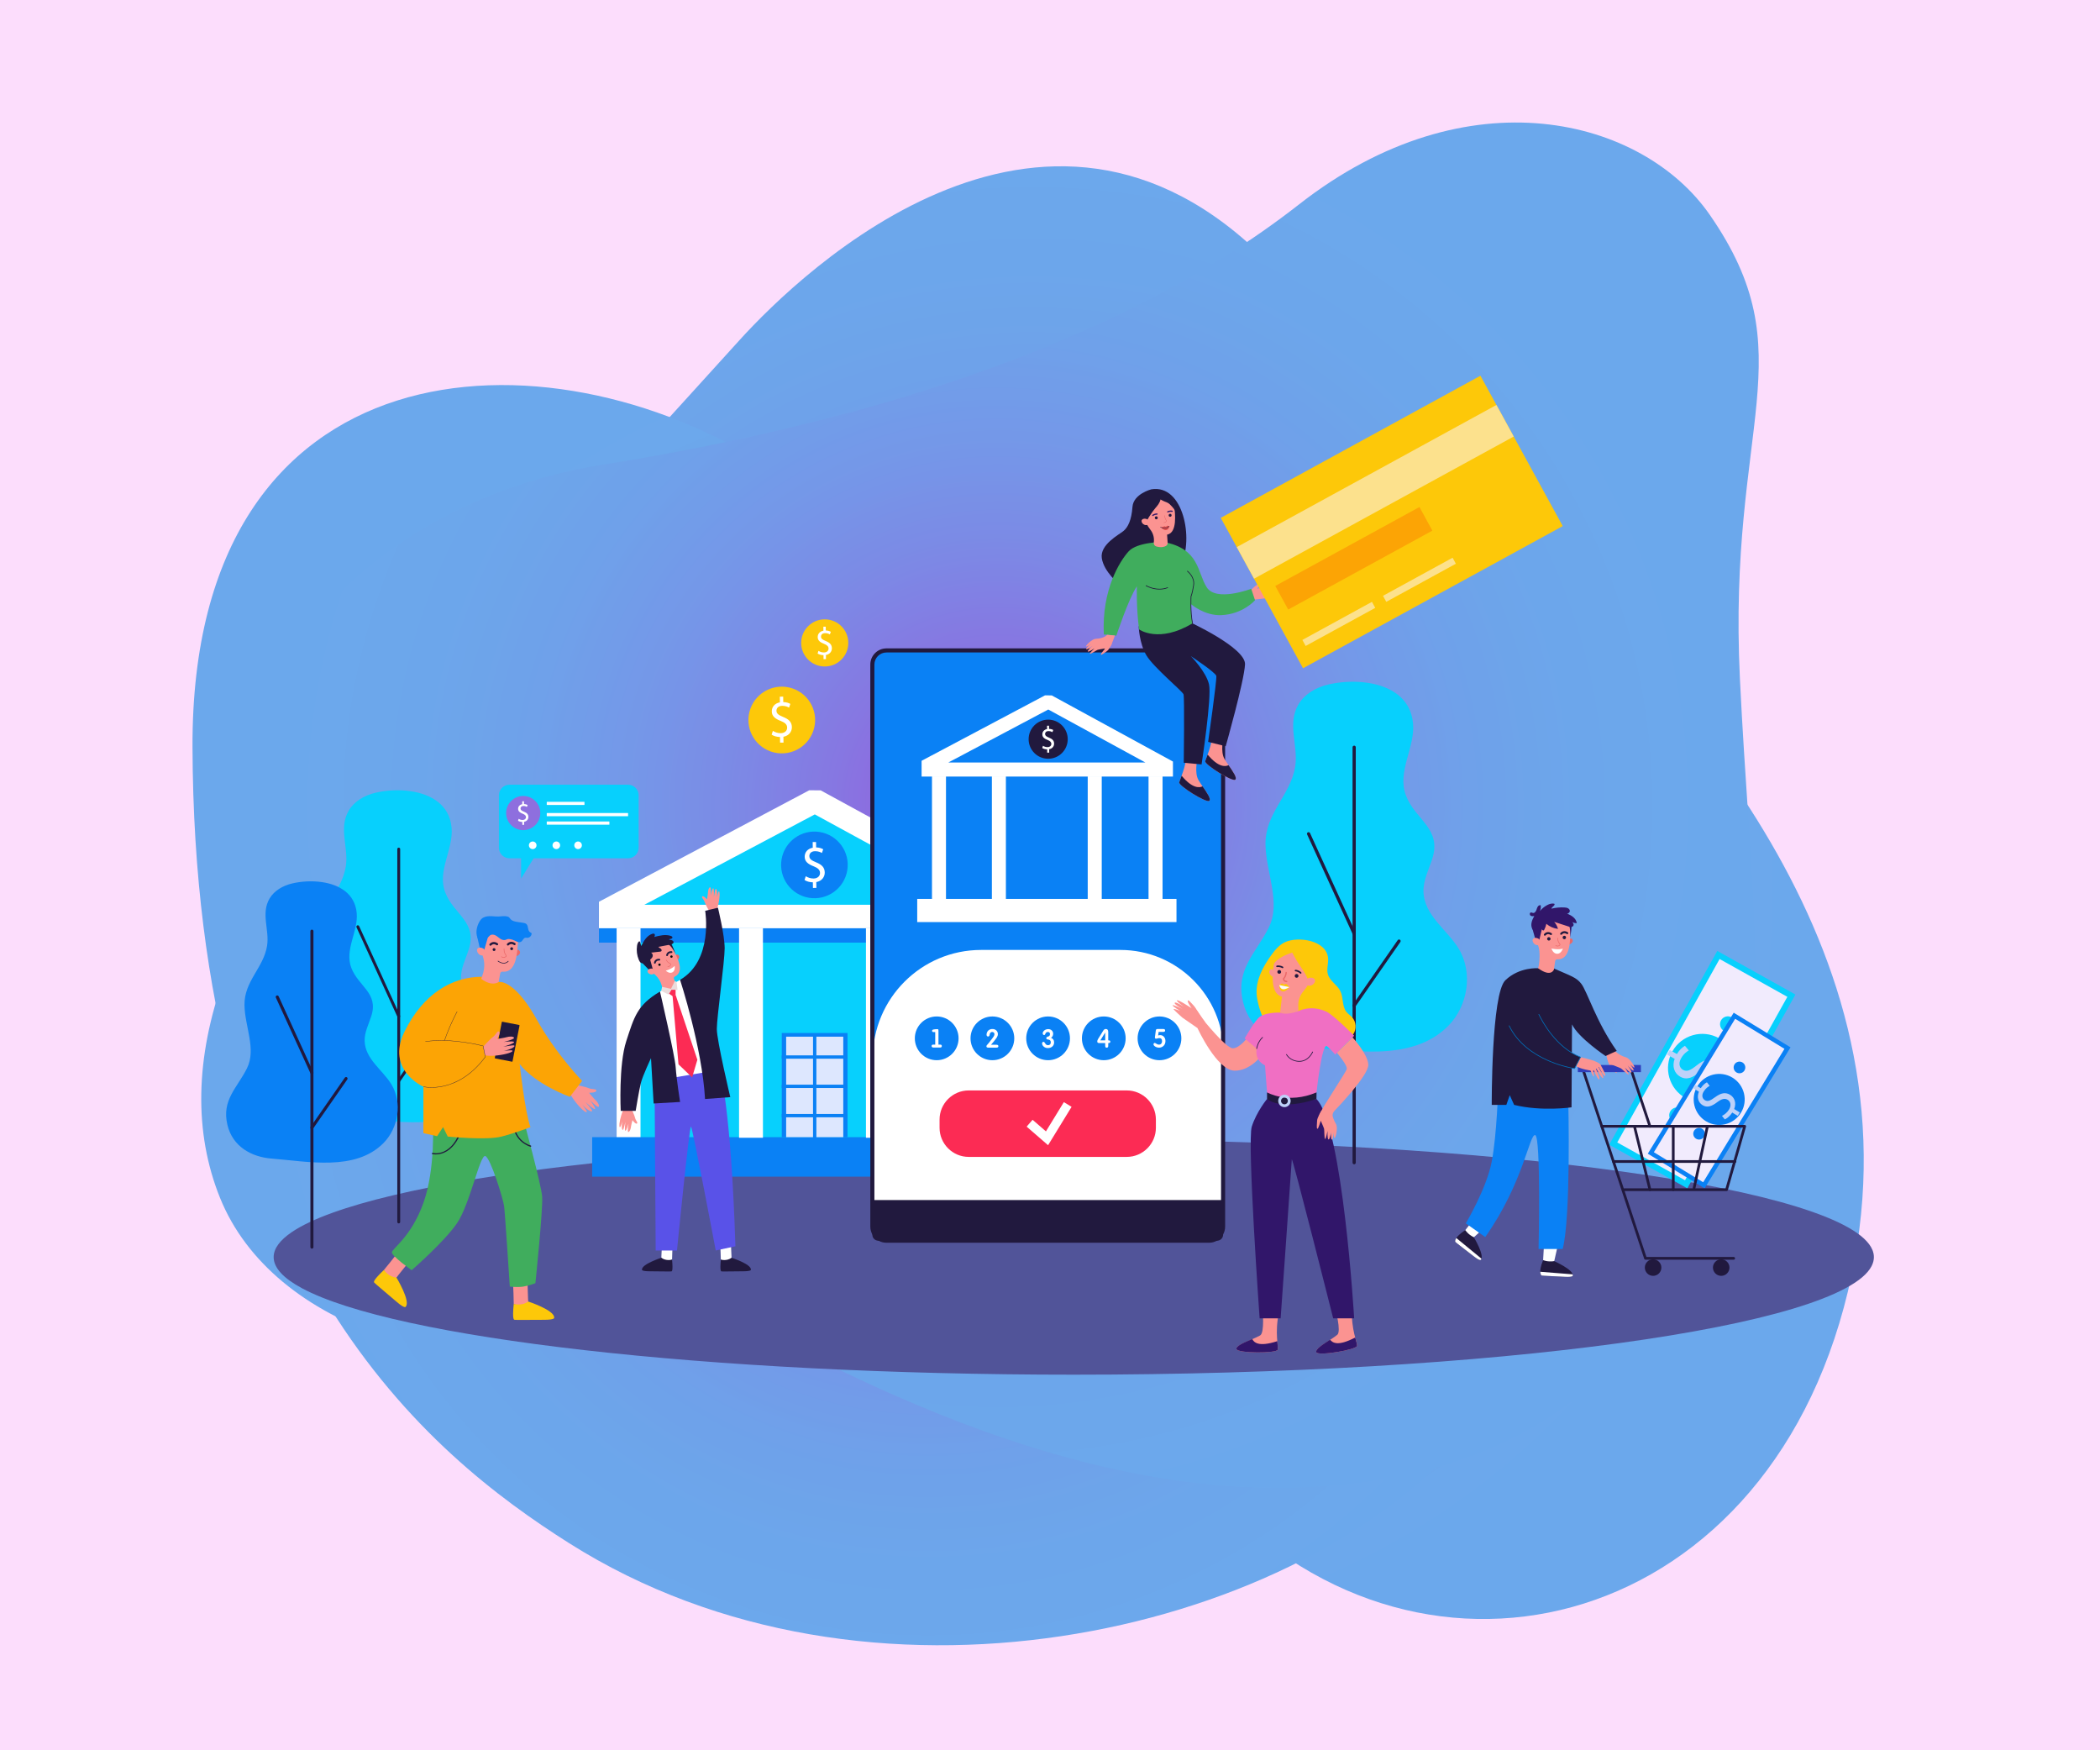 <?xml version="1.0" encoding="utf-8"?>
<!-- Generator: Adobe Illustrator 27.5.0, SVG Export Plug-In . SVG Version: 6.00 Build 0)  -->
<svg version="1.1" id="àð_2" xmlns="http://www.w3.org/2000/svg" xmlns:xlink="http://www.w3.org/1999/xlink" x="0px" y="0px"
	 viewBox="0 0 2400 2000" style="enable-background:new 0 0 2400 2000;" xml:space="preserve">
<g>
	<rect style="fill:#FFFFFF;" width="2400" height="2000"/>
	<g>
		
			<radialGradient id="SVGID_1_" cx="1179.822" cy="1020" r="894.412" gradientTransform="matrix(0.995 0 0 1 5.723 0)" gradientUnits="userSpaceOnUse">
			<stop  offset="0" style="stop-color:#5902C2"/>
			<stop  offset="0.107" style="stop-color:#4428CA"/>
			<stop  offset="0.232" style="stop-color:#2F4DD1"/>
			<stop  offset="0.363" style="stop-color:#1E6CD7"/>
			<stop  offset="0.5" style="stop-color:#1184DC"/>
			<stop  offset="0.645" style="stop-color:#0795DF"/>
			<stop  offset="0.803" style="stop-color:#029FE1"/>
			<stop  offset="1" style="stop-color:#00A2E2"/>
		</radialGradient>
		<path style="fill:url(#SVGID_1_);" d="M1773.469,645.129c0,0-54.039-52.596-312.234-333.102
			c-258.196-280.504-546.412,0-615.465,75.971c-69.051,75.971-198.149,219.145-393.295,429.525
			c-195.148,210.375-261.102,402.121-201.057,551.137c60.045,149.019,277.295,219.137,489.273,164.738
			c232.133-59.574,447.409-68.124,627.473,151.938c227.281,277.77,633.906,197.551,738.984-191.066
			C2212.231,1105.652,1929.59,817.523,1773.469,645.129z"/>
	</g>
	<g>
		
			<radialGradient id="SVGID_00000070112841014823105320000017219046990619935366_" cx="1059.955" cy="1155.737" r="781.42" gradientTransform="matrix(0.998 0 0 1.006 2.588 -2.67)" gradientUnits="userSpaceOnUse">
			<stop  offset="0" style="stop-color:#5902C2"/>
			<stop  offset="0.107" style="stop-color:#4428CA"/>
			<stop  offset="0.232" style="stop-color:#2F4DD1"/>
			<stop  offset="0.363" style="stop-color:#1E6CD7"/>
			<stop  offset="0.5" style="stop-color:#1184DC"/>
			<stop  offset="0.645" style="stop-color:#0795DF"/>
			<stop  offset="0.803" style="stop-color:#029FE1"/>
			<stop  offset="1" style="stop-color:#00A2E2"/>
		</radialGradient>
		<path style="fill:url(#SVGID_00000070112841014823105320000017219046990619935366_);" d="M1874.082,907.555
			c-71.52-238.52-289.227-350.231-481.519-281.924c-122.399,43.476-278.325,60.096-514.145-92.117
			C625.287,370.131,218.549,388.248,220.004,853.209c1.852,592.15,270.781,809.091,430.414,910.115
			c341.413,216.063,819.738,104.981,1016.391-113.035C1859.875,1436.242,1947.774,1153.312,1874.082,907.555z"/>
	</g>
	<g>
		
			<radialGradient id="SVGID_00000024679741409237609800000006670734357318889877_" cx="1140.148" cy="921.671" r="824.109" gradientTransform="matrix(1.007 0 0 0.998 -7.787 0.633)" gradientUnits="userSpaceOnUse">
			<stop  offset="0" style="stop-color:#5902C2"/>
			<stop  offset="0.107" style="stop-color:#4428CA"/>
			<stop  offset="0.232" style="stop-color:#2F4DD1"/>
			<stop  offset="0.363" style="stop-color:#1E6CD7"/>
			<stop  offset="0.5" style="stop-color:#1184DC"/>
			<stop  offset="0.645" style="stop-color:#0795DF"/>
			<stop  offset="0.803" style="stop-color:#029FE1"/>
			<stop  offset="1" style="stop-color:#00A2E2"/>
		</radialGradient>
		<path style="fill:url(#SVGID_00000024679741409237609800000006670734357318889877_);" d="M1954.047,245.498
			c-76.675-110.695-276.632-162.771-469.289-12.041C1267.976,403.062,962.18,487.039,688.776,531.086
			c-281.471,45.348-414.932,253.242-418.674,382.135c-4.104,141.318,116.103,317.584,471.846,533.014
			c355.744,215.426,603.541,275.047,815.951,247.473c212.41-27.574,351.316-153.176,420.563-362.336
			c48.414-146.246,21.316-321.574,9.988-556.057C1974.301,482.494,2064.93,405.584,1954.047,245.498z"/>
	</g>
	<rect style="opacity:0.43;fill:#FAB2F8;" width="2400" height="2000"/>
</g>
<g>
	<path style="fill:#515499;" d="M2141.587,1436.476c0,3.447-0.883,6.873-2.624,10.259
		c-35.648,69.398-430.261,124.078-911.803,124.078c-421.285,0-776.035-41.846-882.078-98.796
		c-21.078-11.313-32.331-23.234-32.331-35.541c0-9.873,7.243-19.483,20.979-28.749c89.585-60.376,455.572-105.588,893.43-105.588
		c486.212,0,883.794,55.755,912.735,126.106C2141.018,1430.962,2141.587,1433.719,2141.587,1436.476z"/>
	<g>
		<g>
			<path style="fill:#07D0FD;" d="M1562.944,780.22c25.938,3.838,49.31,17.249,51.969,46.42c2.519,27.616-18.552,54.952-8.13,82.308
				c10.697,28.077,41.23,37.683,30.083,72.413c-3.969,12.369-10.364,24.424-10.041,37.411c0.678,27.214,27.228,43.829,40.204,65.174
				c16.744,27.55,10.544,65.505-11.748,88.142c-42.387,43.047-114.275,27.587-167.745,23.504
				c-31.063-2.364-59.09-18.281-66.859-50.555c-9.02-37.471,14.595-55.526,29.353-85.162c14.363-28.838-3.319-62.8-3.745-95.015
				c-0.476-36.015,28.595-55.786,33.933-88.879c3.86-23.93-9.61-48.582,3.793-71.188c7.097-11.969,20.236-19.362,33.775-22.573
				C1531.207,779.038,1547.529,777.938,1562.944,780.22L1562.944,780.22z"/>
			<path style="fill:#21193E;" d="M1547.618,1330.406c-1.011,0-1.832-0.825-1.832-1.834V853.871c0-1.011,0.821-1.832,1.832-1.832
				c1.012,0,1.832,0.821,1.832,1.832v474.701C1549.45,1329.582,1548.63,1330.406,1547.618,1330.406L1547.618,1330.406z"/>
		</g>
		<path style="fill:#21193E;" d="M1547.619,1068.555c-0.695,0-1.359-0.399-1.667-1.072l-52.092-113.991
			c-0.421-0.919-0.015-2.006,0.905-2.427c0.919-0.422,2.006-0.016,2.427,0.905l52.092,113.99c0.42,0.925,0.015,2.007-0.906,2.427
			C1548.132,1068.502,1547.874,1068.555,1547.619,1068.555L1547.619,1068.555z"/>
		<path style="fill:#21193E;" d="M1547.616,1150.88c-0.362,0-0.725-0.105-1.045-0.326c-0.83-0.578-1.035-1.724-0.457-2.554
			l51.292-73.712c0.577-0.83,1.718-1.035,2.549-0.457c0.83,0.578,1.035,1.718,0.457,2.549l-51.291,73.713
			C1548.765,1150.606,1548.196,1150.88,1547.616,1150.88L1547.616,1150.88z"/>
	</g>
	<g>
		<g>
			<path style="fill:#07D0FD;" d="M469.455,904.106c23.283,3.445,44.261,15.483,46.648,41.667
				c2.26,24.788-16.652,49.324-7.298,73.88c9.602,25.202,37.008,33.824,27.002,64.997c-3.563,11.102-9.303,21.923-9.013,33.58
				c0.609,24.427,24.44,39.341,36.086,58.5c15.03,24.728,9.465,58.797-10.544,79.115c-38.046,38.638-102.573,24.762-150.567,21.098
				c-27.882-2.123-53.038-16.41-60.012-45.379c-8.096-33.634,13.101-49.84,26.348-76.442c12.892-25.884-2.979-56.368-3.361-85.284
				c-0.427-32.327,25.667-50.073,30.458-79.777c3.465-21.48-8.626-43.607,3.405-63.898c6.37-10.743,18.164-17.379,30.316-20.261
				C440.969,903.046,455.619,902.059,469.455,904.106L469.455,904.106z"/>
			<path style="fill:#21193E;" d="M455.699,1397.952c-0.908,0-1.644-0.741-1.644-1.646v-426.09c0-0.908,0.736-1.644,1.644-1.644
				c0.908,0,1.644,0.737,1.644,1.644v426.09C457.343,1397.211,456.607,1397.952,455.699,1397.952L455.699,1397.952z"/>
		</g>
		<path style="fill:#21193E;" d="M455.7,1162.915c-0.624,0-1.22-0.359-1.497-0.962l-46.757-102.318
			c-0.377-0.826-0.013-1.801,0.813-2.178c0.826-0.379,1.801-0.014,2.179,0.812l46.758,102.316c0.376,0.83,0.013,1.802-0.813,2.179
			C456.16,1162.868,455.928,1162.915,455.7,1162.915L455.7,1162.915z"/>
		<path style="fill:#21193E;" d="M455.697,1236.81c-0.324,0-0.651-0.094-0.938-0.293c-0.745-0.519-0.929-1.547-0.411-2.292
			l46.04-66.164c0.517-0.745,1.542-0.929,2.288-0.411c0.745,0.519,0.929,1.543,0.411,2.288l-46.039,66.164
			C456.729,1236.564,456.218,1236.81,455.697,1236.81L455.697,1236.81z"/>
	</g>
	<g>
		<path style="fill:#0A81F5;" d="M368.139,1007.996c19.728,2.92,37.504,13.121,39.528,35.306
			c1.915,21.004-14.11,41.794-6.184,62.605c8.137,21.351,31.359,28.66,22.881,55.075c-3.02,9.407-7.884,18.579-7.638,28.453
			c0.516,20.697,20.709,33.337,30.578,49.578c12.736,20.95,8.021,49.818-8.934,67.033c-32.239,32.742-86.918,20.984-127.586,17.878
			c-23.626-1.797-44.943-13.903-50.853-38.453c-6.86-28.5,11.101-42.229,22.327-64.77c10.923-21.933-2.525-47.766-2.849-72.265
			c-0.362-27.397,21.749-42.436,25.809-67.602c2.936-18.205-7.309-36.951,2.884-54.147c5.397-9.103,15.392-14.726,25.69-17.168
			C344,1007.098,356.415,1006.261,368.139,1007.996L368.139,1007.996z"/>
		<path style="fill:#21193E;" d="M356.482,1426.813c-0.962,0-1.742-0.782-1.742-1.744v-361.058c0-0.961,0.78-1.737,1.742-1.737
			c0.962,0,1.742,0.775,1.742,1.737v361.058C358.224,1426.031,357.444,1426.813,356.482,1426.813L356.482,1426.813z"/>
		<path style="fill:#21193E;" d="M356.484,1227.649c-0.662,0-1.293-0.374-1.585-1.015l-39.62-86.702
			c-0.401-0.875-0.016-1.91,0.859-2.305c0.876-0.408,1.908-0.02,2.307,0.855l39.621,86.702c0.399,0.875,0.015,1.91-0.861,2.311
			C356.971,1227.602,356.725,1227.649,356.484,1227.649L356.484,1227.649z"/>
		<path style="fill:#21193E;" d="M356.481,1290.267c-0.343,0-0.691-0.1-0.993-0.314c-0.789-0.548-0.984-1.636-0.434-2.425
			l39.012-56.065c0.55-0.788,1.636-0.982,2.424-0.435c0.79,0.548,0.984,1.63,0.435,2.419l-39.013,56.071
			C357.573,1290.006,357.031,1290.267,356.481,1290.267L356.481,1290.267z"/>
	</g>
	<g>
		<polygon style="fill:#07D0FD;" points="1146.609,1021.395 931.091,925.189 727.933,1021.395 727.933,1046.852 1146.609,1046.852 
					"/>
		<g>
			<path style="fill:#FFFFFF;" d="M937.896,903.118l-13.058-0.079l-240.351,127.409v30.677h489.481l0.036-0.141v-29.057
				L937.896,903.118z M736.454,1033.828l194.75-103.23l189.203,103.23H736.454z"/>
		</g>
		<rect x="727.933" y="1063.521" style="fill:#07D0FD;" width="418.677" height="236.567"/>
		<rect x="684.486" y="1060.684" style="fill:#0A81F5;" width="489.519" height="16.416"/>
		<g>
			<rect x="704.718" y="1060.684" style="fill:#FFFFFF;" width="27.296" height="239.405"/>
		</g>
		<rect x="676.779" y="1299.4" style="fill:#0A81F5;" width="504.932" height="45.116"/>
		<g>
			<rect x="844.64" y="1060.684" style="fill:#FFFFFF;" width="27.296" height="239.405"/>
		</g>
		<g>
			<rect x="989.658" y="1060.684" style="fill:#FFFFFF;" width="27.296" height="239.405"/>
		</g>
		<g>
			<rect x="1126.475" y="1060.684" style="fill:#FFFFFF;" width="27.296" height="239.405"/>
		</g>
		<g>
			
				<ellipse transform="matrix(0.16 -0.987 0.987 0.16 -193.76 1749.067)" style="fill:#0A81F5;" cx="931.011" cy="988.402" rx="38.075" ry="38.074"/>
			<path style="fill:#FFFFFF;" d="M929.088,1014.652l-0.095-6.453c-3.602-0.017-7.342-1.105-9.536-2.678l1.425-4.302
				c2.263,1.503,5.511,2.669,8.983,2.626c4.414-0.069,7.351-2.729,7.299-6.366c-0.043-3.516-2.496-5.649-7.126-7.507
				c-6.366-2.461-10.322-5.346-10.4-10.9c-0.078-5.304,3.533-9.381,9.234-10.417l-0.095-6.452l3.852-0.052l0.086,6.193
				c3.731,0.069,6.288,1.063,8.102,2.116l-1.494,4.241c-1.313-0.752-3.878-2.116-7.852-2.065c-4.776,0.069-6.539,3.032-6.504,5.589
				c0.052,3.326,2.367,4.95,7.809,7.178c6.426,2.591,9.709,5.865,9.786,11.549c0.069,5.044-3.274,9.821-9.657,10.996l0.095,6.643
				L929.088,1014.652L929.088,1014.652z"/>
		</g>
		<g>
			<rect x="893.442" y="1180.386" style="fill:#0A81F5;" width="75.138" height="119.013"/>
			<rect x="898.452" y="1184.588" style="fill:#DDE7FE;" width="65.276" height="114.812"/>
			<g>
				<rect x="929.185" y="1181.805" style="fill:#0A81F5;" width="3.81" height="125.118"/>
			</g>
			<g>
				<rect x="893.442" y="1205.943" style="fill:#0A81F5;" width="75.138" height="3.811"/>
			</g>
			<g>
				<rect x="893.442" y="1239.421" style="fill:#0A81F5;" width="75.138" height="3.811"/>
			</g>
			<g>
				<rect x="893.442" y="1272.9" style="fill:#0A81F5;" width="75.138" height="3.811"/>
			</g>
		</g>
	</g>
	<g>
		<polygon style="fill:#F1EBFD;" points="1963.94,1091.231 1843.68,1306.742 1927.047,1353.261 2047.303,1137.749 1963.94,1091.231 
					"/>
		<path style="fill:#07D0FD;" d="M1848.295,1305.434l77.441,43.213l116.954-209.588l-77.441-43.214L1848.295,1305.434
			L1848.295,1305.434z M1928.356,1357.876l-89.288-49.824l123.563-221.435l89.287,49.824L1928.356,1357.876L1928.356,1357.876z"/>
		<path style="fill:#07D0FD;" d="M1964.57,1186.346c-18.899-10.547-42.771-3.775-53.313,15.125
			c-10.547,18.899-3.777,42.769,15.121,53.314c18.903,10.546,42.771,3.775,53.318-15.125
			C1990.242,1220.762,1983.469,1196.892,1964.57,1186.346L1964.57,1186.346z"/>
		<path style="fill:#BDD1F9;" d="M1974.885,1244.727l-8.606-4.802c-2.843,4.894-7.227,9.151-11.022,10.944l-4.567-5.23
			c3.756-1.926,7.845-5.454,10.51-10.225c3.376-6.049,2.165-12.089-2.693-14.799c-4.687-2.616-9.437-0.909-15.513,3.97
			c-8.258,6.789-15.171,9.97-22.583,5.834c-7.074-3.947-9.638-11.969-6.539-20.521l-8.606-4.802l2.946-5.283l8.264,4.612
			c3.023-5.017,6.336-7.749,9.163-9.412l4.436,5.268c-2.021,1.219-5.846,3.666-8.886,9.12c-3.662,6.561-1.12,11.219,2.287,13.121
			c4.431,2.472,8.405,0.556,15.61-5.145c8.473-6.779,15.376-8.737,22.958-4.506c6.734,3.756,10.423,11.961,6.975,21.545l8.862,4.945
			L1974.885,1244.727L1974.885,1244.727z"/>
		<path style="fill:#07D0FD;" d="M1979.092,1162.463c-4.323-2.412-9.785-0.863-12.196,3.459c-2.412,4.322-0.861,9.782,3.459,12.194
			c4.323,2.413,9.784,0.863,12.196-3.459C1984.962,1170.335,1983.415,1164.875,1979.092,1162.463L1979.092,1162.463z"/>
		<path style="fill:#07D0FD;" d="M1920.992,1266.578c-4.323-2.413-9.78-0.863-12.192,3.459c-2.411,4.322-0.865,9.782,3.458,12.194
			c4.323,2.412,9.784,0.864,12.196-3.459C1926.866,1274.45,1925.316,1268.99,1920.992,1266.578L1920.992,1266.578z"/>
	</g>
	<g>
		<polygon style="fill:#F1EBFD;" points="1982.201,1160.663 1886.667,1317.453 1947.317,1354.408 2042.851,1197.617 
			1982.201,1160.663 		"/>
		<path style="fill:#0A81F5;" d="M1890.133,1316.612l56.342,34.329l92.91-152.482l-56.342-34.329L1890.133,1316.612
			L1890.133,1316.612z M1948.158,1357.876l-64.958-39.58l98.159-161.1l64.958,39.58L1948.158,1357.876L1948.158,1357.876z"/>
		<path style="fill:#0A81F5;" d="M1979.964,1231.39c-13.749-8.378-31.688-4.023-40.063,9.728
			c-8.38,13.749-4.025,31.686,9.725,40.064c13.749,8.378,31.688,4.023,40.067-9.726
			C1998.068,1257.705,1993.713,1239.767,1979.964,1231.39L1979.964,1231.39z"/>
		<path style="fill:#BDD1F9;" d="M1985.974,1275.085l-6.262-3.815c-2.253,3.558-5.637,6.597-8.509,7.822l-3.246-4.018
			c2.847-1.325,5.99-3.831,8.106-7.302c2.68-4.401,1.952-8.925-1.582-11.079c-3.406-2.077-6.987-0.943-11.645,2.51
			c-6.331,4.813-11.56,6.981-16.955,3.694c-5.143-3.134-6.823-9.173-4.276-15.441l-6.262-3.815l2.344-3.842l6.013,3.664
			c2.389-3.643,4.93-5.581,7.076-6.738l3.151,4.044c-1.54,0.848-4.454,2.558-6.869,6.526c-2.909,4.773-1.151,8.309,1.327,9.819
			c3.224,1.965,6.233,0.652,11.75-3.381c6.497-4.798,11.683-6.057,17.198-2.697c4.898,2.984,7.407,9.188,4.569,16.215l6.448,3.928
			L1985.974,1275.085L1985.974,1275.085z"/>
		<path style="fill:#0A81F5;" d="M1991.438,1214.049c-3.144-1.916-7.246-0.92-9.165,2.224c-1.914,3.145-0.919,7.249,2.226,9.164
			c3.144,1.916,7.251,0.921,9.165-2.224C1995.578,1220.067,1994.582,1215.964,1991.438,1214.049L1991.438,1214.049z"/>
		<path style="fill:#0A81F5;" d="M1945.286,1289.796c-3.144-1.916-7.246-0.919-9.165,2.224c-1.915,3.145-0.919,7.248,2.226,9.164
			c3.144,1.916,7.246,0.921,9.165-2.224C1949.427,1295.815,1948.43,1291.712,1945.286,1289.796L1945.286,1289.796z"/>
	</g>
	<g>
		<path style="fill:#FFFFFF;" d="M1776.262,1441.087l4.913-21.767l-16.305-2.652l-1.392,24.957
			C1763.479,1441.625,1772.937,1444.084,1776.262,1441.087L1776.262,1441.087z"/>
		<path style="fill:#21193E;" d="M1763.552,1439.887c0,0,4.848,2.332,12.71,1.2c0,0,22.033,9.736,21.235,16.42
			c0,0,0.976,2.007-9.198,1.453c-10.172-0.555-25.984-1.203-26.406-1.444C1761.474,1457.276,1757.634,1454.601,1763.552,1439.887
			L1763.552,1439.887z"/>
		<path style="fill:#FFFFFF;" d="M1761.894,1457.516c0.421,0.24,16.234,0.889,26.406,1.444c10.172,0.554,9.195-1.453,9.195-1.453
			c0.053-0.441,0-0.897-0.133-1.361l-37.07-2.938C1760.377,1456.489,1761.659,1457.383,1761.894,1457.516L1761.894,1457.516z"/>
		<path style="fill:#FFFFFF;" d="M1684.397,1413.827l16.475-15.052l-11.864-11.493l-15.408,19.679
			C1673.6,1406.961,1679.957,1414.387,1684.397,1413.827L1684.397,1413.827z"/>
		<path style="fill:#21193E;" d="M1674.656,1405.579c0,0,2.643,4.684,9.741,8.248c0,0,12.515,20.583,8.038,25.613
			c0,0-0.345,2.204-8.374-4.067c-8.029-6.269-20.635-15.84-20.842-16.276C1663.009,1418.658,1661.387,1414.268,1674.656,1405.579
			L1674.656,1405.579z"/>
		<path style="fill:#FFFFFF;" d="M1663.216,1419.096c0.21,0.436,12.812,10.005,20.842,16.276c8.029,6.272,8.377,4.067,8.377,4.067
			c0.295-0.334,0.512-0.736,0.668-1.195l-28.741-23.601C1662.559,1417.384,1663.1,1418.853,1663.216,1419.096L1663.216,1419.096z"/>
		<path style="fill:#21193E;" d="M1981.37,1439.409h-100.823c-0.668,0-1.257-0.428-1.466-1.059l-70.43-212.766
			c-0.269-0.81,0.17-1.684,0.982-1.952c0.812-0.269,1.684,0.172,1.95,0.98l70.078,211.708h99.708c0.852,0,1.542,0.691,1.542,1.543
			C1982.912,1438.718,1982.222,1439.409,1981.37,1439.409L1981.37,1439.409z"/>
		<path style="fill:#21193E;" d="M1973.213,1360.964h-116.717c-0.852,0-1.542-0.69-1.542-1.545c0-0.855,0.69-1.545,1.542-1.545
			h115.555l19.87-69.351h-161.318c-0.855,0-1.545-0.69-1.545-1.545c0-0.854,0.69-1.546,1.545-1.546h163.367
			c0.484,0,0.943,0.23,1.234,0.617c0.292,0.385,0.385,0.889,0.252,1.353l-20.76,72.445
			C1974.509,1360.506,1973.904,1360.964,1973.213,1360.964L1973.213,1360.964z"/>
		<path style="fill:#21193E;" d="M1885.635,1288.522c-0.645,0-1.248-0.41-1.466-1.059l-20.57-61.879
			c-0.268-0.81,0.17-1.682,0.98-1.952c0.806-0.265,1.681,0.169,1.953,0.979l20.57,61.879c0.269,0.81-0.167,1.684-0.98,1.953
			C1885.961,1288.497,1885.797,1288.522,1885.635,1288.522L1885.635,1288.522z"/>
		<path style="fill:#21193E;" d="M1936.149,1358.972c-0.11,0-0.218-0.009-0.329-0.034c-0.835-0.178-1.364-1.002-1.183-1.834
			l15.196-70.452c0.181-0.835,1.008-1.361,1.837-1.183c0.834,0.179,1.364,1.002,1.183,1.834l-15.196,70.452
			C1937.499,1358.479,1936.859,1358.972,1936.149,1358.972L1936.149,1358.972z"/>
		<path style="fill:#21193E;" d="M1885.635,1360.964c-0.696,0-1.327-0.472-1.5-1.177l-17.694-72.441
			c-0.202-0.83,0.309-1.667,1.135-1.868c0.826-0.207,1.667,0.305,1.868,1.135l17.695,72.441c0.201,0.826-0.309,1.665-1.135,1.865
			C1885.879,1360.95,1885.757,1360.964,1885.635,1360.964L1885.635,1360.964z"/>
		<path style="fill:#21193E;" d="M1912.285,1360.964c-0.852,0-1.543-0.69-1.543-1.545v-72.442c0-0.852,0.69-1.546,1.543-1.546
			c0.854,0,1.545,0.694,1.545,1.546v72.442C1913.829,1360.274,1913.139,1360.964,1912.285,1360.964L1912.285,1360.964z"/>
		<path style="fill:#21193E;" d="M1982.85,1328.796h-138.917c-0.855,0-1.546-0.69-1.546-1.542c0-0.855,0.69-1.545,1.546-1.545
			h138.917c0.854,0,1.545,0.69,1.545,1.545C1984.395,1328.106,1983.704,1328.796,1982.85,1328.796L1982.85,1328.796z"/>
		<path style="fill:#21193E;" d="M1898.708,1448.429c0-5.222-4.231-9.453-9.453-9.453c-5.219,0-9.45,4.231-9.45,9.453
			c0,5.218,4.231,9.45,9.45,9.45C1894.477,1457.879,1898.708,1453.647,1898.708,1448.429L1898.708,1448.429z"/>
		<path style="fill:#FB9391;" d="M1836.625,1209.033c0,0,2.269,8.78,4.341,10.911c2.069,2.129,5.751,6.973,6.634,6.059
			c0.883-0.917-3.826-8.019-3.432-8.919c0.396-0.9-2.275-3.566-2.275-3.566L1836.625,1209.033L1836.625,1209.033z"/>
		<path style="fill:#21193E;" d="M1976.55,1448.429c0-5.222-4.231-9.453-9.453-9.453c-5.219,0-9.453,4.231-9.453,9.453
			c0,5.218,4.234,9.45,9.453,9.45C1972.319,1457.879,1976.55,1453.647,1976.55,1448.429L1976.55,1448.429z"/>
		<polygon style="fill:#2F3DBC;" points="1875.35,1216.944 1803.259,1216.944 1803.259,1225.098 1875.35,1225.098 1875.35,1216.944 
					"/>
		<path style="fill:#0A81F5;" d="M1792.327,1258.553c0,0,3.23,131.61-6.41,168.677h-27.557c0,0,2.83-128.638-3.841-130.172
			c-6.673-1.531-13.344,54.366-57.082,116.491l-22.242-15.654c0,0,23.719-39.657,29.652-70.641
			c5.932-30.985,7.415-85.039,7.415-85.039l51.869-12.844L1792.327,1258.553L1792.327,1258.553z"/>
		<path style="fill:#FB9391;" d="M1834.14,1198.113c0,0,2.745,15.865,5.578,17.332c2.833,1.467,11.746,4.655,13.036,5.497
			c1.29,0.842,6.929,6.686,8.406,6.986c1.477,0.297-4.209-8.127-4.209-8.127s5.859,6.508,7.322,5.809
			c1.46-0.696-4.217-8.22-4.217-8.22s5.728,6.784,6.812,5.759c1.087-1.024-4.389-7.691-4.389-7.691s4.525,5.206,5.368,4.375
			c0.844-0.832-5.301-10.617-9.742-11.751c-10.488-2.681-15.184-10.784-15.184-10.784L1834.14,1198.113L1834.14,1198.113z"/>
		<path style="fill:#21193E;" d="M1776.084,1106.706c19.177,8.589,25.347,9.957,31.07,17.379
			c6.965,9.039,16.953,43.374,40.557,76.734l-12.758,5.877c0,0-31.135-20.863-38.363-36.167l-0.555,94.787
			c0,0-33.917,5.004-65.609-2.782l-5.004-11.12l-3.892,11.12h-16.681c0,0-0.554-126.977,15.569-142.441
			c16.124-15.464,37.472-13.68,37.472-13.68L1776.084,1106.706L1776.084,1106.706z"/>
		<path style="fill:#FB9391;" d="M1806.358,1208.014c0,0,0.504,0.109,1.35,0.295c4.155,0.914,19.226,4.295,21.499,8.465
			c0.9,1.654-9.229,6.876-9.229,6.876s-15.187-1.992-19.418-6.124C1796.326,1213.394,1806.358,1208.014,1806.358,1208.014
			L1806.358,1208.014z"/>
		<path style="fill:#FB9391;" d="M1817.125,1221.443c0,0,3.045,8.627,4.152,8.59c1.104-0.037-0.883-8.193-0.883-8.193
			L1817.125,1221.443L1817.125,1221.443z"/>
		<path style="fill:#FB9391;" d="M1820.736,1221.212c0,0,4.987,12.713,6.905,12.195c1.922-0.518-4.491-13.727-4.491-13.727
			L1820.736,1221.212L1820.736,1221.212z"/>
		<path style="fill:#FB9391;" d="M1824.107,1220.306c0,0,6.079,12.229,7.947,11.544c1.867-0.682-5.675-13.282-5.675-13.282
			L1824.107,1220.306L1824.107,1220.306z"/>
		<path style="fill:#FB9391;" d="M1826.934,1218.511c0,0,5.556,11.542,7.398,10.829c1.845-0.713-5.125-12.566-5.125-12.566
			L1826.934,1218.511L1826.934,1218.511z"/>
		<polygon style="fill:#FB9391;" points="1806.358,1208.014 1801.355,1206.412 1798.496,1216.422 1803.455,1218.794 
			1806.358,1208.014 		"/>
		<path style="fill:#21193E;" d="M1758.52,1158.811c-11.468,3.958-22.223,9.749-33.937,13.048
			c19.933,41.756,74.935,49.162,74.935,49.162l6.84-13.007C1778.232,1196.909,1762.516,1167.252,1758.52,1158.811L1758.52,1158.811z
			"/>
		<path style="fill:#0071BC;" d="M1806.5,1207.655c-27.781-10.968-43.563-40.508-47.604-48.969c-0.246,0.083-0.496,0.16-0.739,0.246
			c4.01,8.412,19.802,38.06,47.66,49.282l-6.515,12.385c-4.167-0.64-55.325-9.317-74.31-48.866
			c-0.226,0.065-0.445,0.145-0.671,0.208l-0.074,0.017c19.831,41.488,74.638,49.369,75.218,49.447l0.266,0.036l7.169-13.627
			L1806.5,1207.655L1806.5,1207.655z"/>
		<path style="fill:#EA6868;" d="M1793.046,1073.791c0,0,1.984-2.379,3.212-1.185c3.13,3.042-0.674,6.088-3.04,6.596
			L1793.046,1073.791L1793.046,1073.791z"/>
		<path style="fill:#FB9391;" d="M1794.851,1064.408l-0.019,0.001c0.04-0.268,0.079-0.536,0.11-0.808
			c1.328-12.027-7.751-22.805-20.038-23.35c-10.239-0.454-19.446,6.715-21.51,16.753c-0.764,3.726-0.501,7.376,0.564,10.697
			c1.397,5.11,2.64,9.486,4.064,13.167c2.352,6.088,1.656,19.268-0.133,25.545c15.167,11.005,18.052,1.287,18.052,1.287l1.39-9.485
			c0.161-1.202,1.219-2.067,2.434-2.012l0.019,0.001C1795.847,1096.927,1794.059,1071.592,1794.851,1064.408L1794.851,1064.408z"/>
		<path style="fill:#21193E;" d="M1772.077,1073.01c0.119-1.076-0.656-2.044-1.732-2.163c-1.076-0.119-2.046,0.657-2.166,1.733
			c-0.119,1.076,0.66,2.044,1.735,2.164C1770.99,1074.862,1771.957,1074.087,1772.077,1073.01L1772.077,1073.01z"/>
		<path style="fill:#21193E;" d="M1789.774,1071.457c0.119-1.075-0.657-2.044-1.735-2.163c-1.075-0.119-2.044,0.657-2.162,1.733
			c-0.119,1.076,0.657,2.044,1.732,2.164C1788.687,1073.309,1789.655,1072.533,1789.774,1071.457L1789.774,1071.457z"/>
		<path style="fill:#21193E;" d="M1765.434,1069.2c-0.201-0.022-0.396-0.096-0.568-0.227c-0.504-0.384-0.603-1.105-0.218-1.61
			c1.158-1.521,4.435-3.696,8.556-1.035c0.532,0.344,0.685,1.055,0.34,1.589c-0.343,0.532-1.056,0.684-1.588,0.341
			c-3.381-2.188-5.397,0.386-5.479,0.497C1766.221,1069.087,1765.822,1069.244,1765.434,1069.2L1765.434,1069.2z"/>
		<path style="fill:#21193E;" d="M1784.034,1068.174c-0.197-0.022-0.396-0.097-0.568-0.228c-0.504-0.384-0.6-1.105-0.218-1.61
			c1.158-1.521,4.436-3.696,8.556-1.035c0.532,0.345,0.684,1.055,0.341,1.588c-0.345,0.533-1.055,0.685-1.59,0.341
			c-3.383-2.187-5.395,0.385-5.479,0.496C1784.823,1068.061,1784.422,1068.217,1784.034,1068.174L1784.034,1068.174z"/>
		<polygon style="fill:#31166A;" points="1751.051,1060.213 1755.166,1074.999 1759.055,1074.658 1763.357,1056.646 
			1751.051,1060.213 		"/>
		<path style="fill:#FB9391;" d="M1759.695,1074.273c-0.263-0.714-0.795-1.296-1.466-1.657c-1.381-0.742-3.861-1.66-5.805-0.101
			c-2.856,2.287,1.562,9.672,7.047,6.85C1759.471,1079.365,1761.095,1078.066,1759.695,1074.273L1759.695,1074.273z"/>
		<path style="fill:#EA6868;" d="M1781.309,1081.172c-1.973,0.708-3.523-0.484-3.54-0.499c-0.15-0.116-0.173-0.329-0.057-0.477
			c0.113-0.147,0.328-0.173,0.475-0.058c0.074,0.056,1.806,1.361,3.849-0.123c0.334-0.242,0.515-0.448,0.54-0.613
			c0.037-0.232-0.209-0.563-0.548-1.02c-0.779-1.053-2.086-2.816-2.151-6.479c-0.003-0.189,0.147-0.345,0.337-0.347
			c0.186-0.003,0.342,0.147,0.345,0.335c0.062,3.445,1.239,5.034,2.017,6.086c0.422,0.568,0.753,1.016,0.674,1.529
			c-0.054,0.366-0.305,0.693-0.812,1.06C1782.053,1080.846,1781.674,1081.041,1781.309,1081.172L1781.309,1081.172z"/>
		<path style="fill:#FFFFFF;" d="M1773.056,1083.856c0,0,7.84,1.855,13.133,0.066c0,0-1.924,5.974-6.594,5.95
			C1774.924,1089.848,1773.056,1083.856,1773.056,1083.856L1773.056,1083.856z"/>
		<path style="fill:#31166A;" d="M1792.384,1055.908c0,0,2.773,2.445,2.111,15.229c0,0,2.587-14.047,1.183-15.78
			C1794.274,1053.624,1792.384,1055.908,1792.384,1055.908L1792.384,1055.908z"/>
		<path style="fill:#31166A;" d="M1750.157,1055.45c0.332-3.096,1.744-5.968,3.323-8.65c-1.472,0.185-3.113,0.311-4.293-0.589
			c-1.178-0.901-1.149-3.226,0.305-3.526c0.844-0.175,1.653,0.403,2.508,0.521c1.95,0.267,3.365-1.809,3.99-3.673
			c0.625-1.866,1.174-4.063,2.952-4.904c0.561-0.264,1.195-0.356,1.806-0.277c0.453,2.271,0.116,4.689-0.934,6.752
			c2.335-2.859,5.256-5.238,8.528-6.949c2.547-1.331,5.553-2.264,8.276-1.347c0.568,2.215-3.114,3.262-3.584,5.501
			c4.888-1.213,9.96-1.673,14.986-1.357c1.296,0.082,2.618,0.222,3.785,0.795c1.162,0.572,2.151,1.661,2.267,2.952
			c0.15,1.698-1.492,3.318-3.187,3.145c2.482,1.163,4.998,2.346,7.098,4.108c2.103,1.762,3.775,4.2,4.033,6.93
			c-1.831,0.019-3.666-0.447-5.264-1.338c1.101,1.03,2.049,2.585,1.48,3.981c-0.422,1.034-1.579,1.614-2.692,1.682
			c-1.115,0.068-2.204-0.28-3.269-0.624c-5.357-1.737-10.717-3.473-16.075-5.21c2.095,2.27,3.603,5.073,4.35,8.07
			c-4.871-0.58-9.555-2.63-13.285-5.812c-0.455,2.295-1.236,4.526-2.312,6.606c-0.167,0.326-0.359,0.666-0.685,0.841
			c-1.083,0.588-1.955-1.025-2.929-1.784c-1.195-0.93-2.949-0.527-4.28,0.197c-2.289,1.248-3.88,3.067-5.629,0.355
			C1750.248,1060.02,1749.93,1057.568,1750.157,1055.45L1750.157,1055.45z"/>
	</g>
	<g>
		<g>
			<path style="fill:#0A81F5;" d="M1374.131,1320.464h-355.459c-13.216,0-24.029-10.814-24.029-24.029V767.027
				c0-13.216,10.813-24.029,24.029-24.029h355.459c13.216,0,24.029,10.813,24.029,24.029v529.407
				C1398.159,1309.65,1387.346,1320.464,1374.131,1320.464z"/>
			<path style="fill:#FFFFFF;" d="M1280.396,1085.467h-159.087c-68.381,0-123.815,55.434-123.815,123.815v179.09h400.842v-184.965
				C1398.336,1138.27,1345.533,1085.467,1280.396,1085.467z"/>
			<g>
				<path style="fill:#21193E;" d="M1399.975,756.74c-1.263-8.944-8.972-15.846-18.263-15.846h-368.63
					c-10.169,0-18.438,8.275-18.438,18.443v642.28c0,3.26,0.849,6.32,2.336,8.982c1.671,2.978,4.137,5.449,7.115,7.121
					c2.656,1.491,5.727,2.34,8.987,2.34h368.63c3.266,0,6.331-0.849,8.992-2.34c2.978-1.671,5.449-4.143,7.115-7.121
					c1.491-2.662,2.34-5.721,2.34-8.982v-642.28C1400.16,758.454,1400.101,757.589,1399.975,756.74z M1395.484,1401.616
					c0,7.588-6.179,13.767-13.772,13.767h-368.63c-7.589,0-13.761-6.179-13.761-13.767v-642.28c0-7.594,6.173-13.767,13.761-13.767
					h368.63c7.588,0,13.761,6.162,13.772,13.745V1401.616z"/>
				<path style="fill:#21193E;" d="M1390.96,1417.72h-387.119c-3.789,0-6.862-3.068-6.862-6.862v-39.601h400.842v39.601
					C1397.822,1414.652,1394.748,1417.72,1390.96,1417.72L1390.96,1417.72z"/>
			</g>
			<g>
				<g>
					<path style="fill:#FFFFFF;" d="M1201.956,794.614l-7.662-0.047l-141.044,74.767v18.002h287.239l0.021-0.083v-17.051
						L1201.956,794.614z M1083.745,871.318l114.284-60.578l111.029,60.578H1083.745z"/>
				</g>
				<g>
					<rect x="1065.121" y="887.078" style="fill:#FFFFFF;" width="16.018" height="140.488"/>
				</g>
				<rect x="1048.249" y="1027.162" style="fill:#FFFFFF;" width="296.305" height="26.475"/>
				<g>
					<rect x="1133.58" y="887.078" style="fill:#FFFFFF;" width="16.018" height="140.488"/>
				</g>
				<g>
					<rect x="1243.115" y="887.078" style="fill:#FFFFFF;" width="16.018" height="140.488"/>
				</g>
				<g>
					<rect x="1312.618" y="887.078" style="fill:#FFFFFF;" width="16.017" height="140.488"/>
				</g>
				<g>
					<path style="fill:#21193E;" d="M1175.572,844.661c0-12.34,10.003-22.343,22.343-22.343c12.339,0,22.343,10.003,22.343,22.343
						c0,12.34-10.004,22.343-22.343,22.343C1185.575,867.004,1175.572,857.001,1175.572,844.661z"/>
					<path style="fill:#FFFFFF;" d="M1196.787,860.065l-0.056-3.786c-2.114-0.01-4.309-0.649-5.596-1.572l0.836-2.524
						c1.328,0.882,3.234,1.566,5.271,1.541c2.59-0.041,4.314-1.602,4.283-3.735c-0.025-2.063-1.465-3.315-4.182-4.405
						c-3.735-1.444-6.057-3.137-6.102-6.396c-0.046-3.112,2.073-5.505,5.418-6.113l-0.056-3.787l2.261-0.03l0.05,3.634
						c2.19,0.041,3.69,0.624,4.755,1.242l-0.877,2.489c-0.771-0.441-2.276-1.242-4.608-1.211c-2.803,0.04-3.837,1.779-3.817,3.279
						c0.031,1.951,1.389,2.904,4.582,4.212c3.771,1.521,5.697,3.442,5.743,6.777c0.04,2.96-1.921,5.763-5.667,6.453l0.056,3.898
						L1196.787,860.065L1196.787,860.065z"/>
				</g>
			</g>
			<g>
				<g>
					<path style="fill:#0A81F5;" d="M1045.522,1186.478c0-13.803,11.19-24.994,24.994-24.994c13.803,0,24.994,11.19,24.994,24.994
						c0,13.804-11.19,24.994-24.994,24.994C1056.712,1211.472,1045.522,1200.281,1045.522,1186.478z"/>
					<g>
						<path style="fill:#FFFFFF;" d="M1068.827,1193.635v-14.313h-1.889c-1.145,0-1.718-0.477-1.718-1.431
							c0-0.688,0.448-1.174,1.346-1.46c0.458-0.153,1.188-0.267,2.19-0.344c1.002-0.076,1.808-0.115,2.419-0.115
							c0.592,0,0.964,0.119,1.117,0.358c0.152,0.239,0.229,0.844,0.229,1.818v15.487h1.947c1.26,0,1.889,0.544,1.889,1.632
							c0,1.145-0.63,1.718-1.889,1.718h-7.844c-0.554,0-1.016-0.148-1.389-0.444c-0.372-0.296-0.558-0.711-0.558-1.245
							c0-1.107,0.639-1.661,1.918-1.661H1068.827z"/>
					</g>
				</g>
				<g>
					<path style="fill:#0A81F5;" d="M1109.172,1186.478c0-13.803,11.19-24.994,24.993-24.994c13.804,0,24.994,11.19,24.994,24.994
						c0,13.804-11.19,24.994-24.994,24.994C1120.362,1211.472,1109.172,1200.281,1109.172,1186.478z"/>
					<g>
						<path style="fill:#FFFFFF;" d="M1141.007,1195.495c0,1.079-0.754,1.618-2.261,1.618h-9.39c-1.355,0-2.032-0.544-2.032-1.631
							c0-0.344,0.181-0.745,0.544-1.203c0.534-0.611,1.317-1.527,2.348-2.748c1.564-1.966,2.872-3.664,3.922-5.096
							c0.362-0.477,0.878-1.202,1.546-2.175c0.553-0.974,0.83-1.794,0.83-2.462c0-0.744-0.239-1.36-0.716-1.847
							c-0.477-0.486-1.088-0.73-1.832-0.73c-0.726,0-1.355,0.229-1.89,0.688c-0.362,0.305-0.648,0.877-0.859,1.717
							c-0.267,1.088-0.439,1.717-0.515,1.889c-0.286,0.611-0.754,0.916-1.402,0.916c-0.573,0-1.021-0.21-1.346-0.63
							c-0.306-0.362-0.458-0.839-0.458-1.431c0-0.668,0.104-1.345,0.315-2.033c0.458-1.469,1.269-2.595,2.433-3.378
							c1.107-0.745,2.452-1.116,4.036-1.116c1.737,0,3.187,0.526,4.351,1.577c1.203,1.109,1.804,2.523,1.804,4.243
							c0,1.281-0.429,2.6-1.288,3.957c-0.477,0.746-1.46,2.064-2.949,3.957c-0.764,0.975-1.966,2.389-3.607,4.243h6.183
							C1140.263,1193.821,1141.007,1194.379,1141.007,1195.495z"/>
					</g>
				</g>
				<g>
					<path style="fill:#0A81F5;" d="M1172.822,1186.478c0-13.803,11.19-24.994,24.994-24.994s24.993,11.19,24.993,24.994
						c0,13.804-11.19,24.994-24.993,24.994S1172.822,1200.281,1172.822,1186.478z"/>
					<g>
						<path style="fill:#FFFFFF;" d="M1204.686,1191.101c0,1.985-0.697,3.578-2.09,4.78c-1.316,1.145-2.987,1.718-5.009,1.718
							c-1.566,0-2.901-0.372-4.008-1.116c-1.756-1.183-2.634-2.605-2.634-4.266c0-0.478,0.152-0.887,0.458-1.231
							c0.305-0.344,0.696-0.516,1.174-0.516c0.495,0,0.963,0.334,1.402,1.002c0.706,1.108,1.117,1.718,1.231,1.832
							c0.63,0.669,1.44,1.002,2.433,1.002c1.336,0,2.29-0.495,2.863-1.489c0.267-0.495,0.401-1.126,0.401-1.889
							c0-1.87-1.098-2.91-3.292-3.12c-1.241-0.115-1.86-0.639-1.86-1.574c0-0.687,0.359-1.174,1.081-1.46
							c1.345-0.496,2.028-0.753,2.046-0.773c0.721-0.476,1.081-1.306,1.081-2.49c0-0.706-0.21-1.264-0.627-1.675
							c-0.419-0.41-0.98-0.615-1.683-0.615c-0.875,0-1.56,0.21-2.054,0.629c-0.418,0.364-0.771,0.984-1.055,1.861
							c-0.229,0.668-0.666,1.002-1.312,1.002c-0.457,0-0.833-0.201-1.128-0.601c-0.294-0.401-0.441-0.84-0.441-1.317
							c0-0.591,0.161-1.183,0.486-1.775c0.534-0.992,1.355-1.764,2.462-2.319c1.011-0.515,2.118-0.773,3.321-0.773
							c1.622,0,2.972,0.491,4.05,1.474c1.078,0.984,1.618,2.276,1.618,3.879c0,1.928-0.802,3.455-2.404,4.58
							C1203.521,1186.797,1204.686,1188.544,1204.686,1191.101z"/>
					</g>
				</g>
				<g>
					<path style="fill:#0A81F5;" d="M1236.471,1186.478c0-13.803,11.19-24.994,24.994-24.994c13.803,0,24.993,11.19,24.993,24.994
						c0,13.804-11.19,24.994-24.993,24.994C1247.661,1211.472,1236.471,1200.281,1236.471,1186.478z"/>
					<g>
						<path style="fill:#FFFFFF;" d="M1268.936,1190.372c0,0.649-0.258,1.078-0.773,1.288c-0.325,0.153-0.859,0.23-1.603,0.23v3.291
							c0,1.317-0.611,1.975-1.832,1.975c-1.088,0-1.632-0.667-1.632-2.003v-3.263h-6.669c-1.623,0-2.434-0.601-2.434-1.804
							c0-0.897,0.334-1.88,1.002-2.948l5.783-9.332c0.42-0.687,0.83-1.175,1.231-1.46c0.477-0.362,1.078-0.544,1.803-0.544
							c1.832,0,2.748,1.145,2.748,3.436v9.532c0.763,0,1.221,0.048,1.374,0.143
							C1268.602,1189.026,1268.936,1189.513,1268.936,1190.372z M1263.097,1188.768v-8.945c-0.057,0.039-1.905,3.021-5.543,8.945
							H1263.097z"/>
					</g>
				</g>
				<g>
					<path style="fill:#0A81F5;" d="M1300.121,1186.478c0-13.803,11.19-24.994,24.994-24.994c13.803,0,24.994,11.19,24.994,24.994
						c0,13.804-11.19,24.994-24.994,24.994C1311.311,1211.472,1300.121,1200.281,1300.121,1186.478z"/>
					<path style="fill:#FFFFFF;" d="M1331.942,1189.513c0,1.203-0.19,2.261-0.572,3.177c-0.573,1.374-1.469,2.458-2.691,3.249
						c-1.221,0.792-2.587,1.189-4.094,1.189c-1.031,0-2.061-0.201-3.092-0.601c-1.126-0.439-1.994-1.021-2.605-1.746
						c-0.401-0.477-0.601-0.964-0.601-1.46c0-0.419,0.133-0.792,0.401-1.116c0.267-0.325,0.611-0.487,1.031-0.487
						c0.324,0,0.963,0.33,1.918,0.988c0.953,0.659,1.908,0.988,2.863,0.988c1.106,0,1.979-0.368,2.62-1.102
						c0.639-0.734,0.959-1.655,0.959-2.763c0-2.443-1.108-3.664-3.321-3.664c-0.42,0-1.011,0.128-1.774,0.387
						c-0.763,0.257-1.355,0.386-1.775,0.386c-0.879,0-1.317-0.563-1.317-1.689c0-0.115,0.029-0.372,0.086-0.773
						c0.096-0.496,0.143-0.782,0.143-0.859c0.096-0.877,0.362-2.863,0.802-5.954c0.094-0.725,0.286-1.211,0.572-1.46
						c0.287-0.248,0.792-0.372,1.517-0.372h6.498c1.374,0,2.061,0.558,2.061,1.674c0,1.079-0.668,1.618-2.002,1.618h-5.406
						l-0.583,4.121c0.802-0.285,1.576-0.429,2.32-0.429c1.814,0,3.285,0.678,4.411,2.033
						C1331.398,1186.125,1331.942,1187.681,1331.942,1189.513z"/>
				</g>
			</g>
		</g>
		<path style="fill:#FC2B54;" d="M1287.767,1321.957h-180.731c-18.288,0-33.252-14.963-33.252-33.251v-9.439
			c0-18.289,14.963-33.252,33.252-33.252h180.731c18.289,0,33.252,14.963,33.252,33.252v9.439
			C1321.019,1306.995,1306.055,1321.957,1287.767,1321.957z"/>
		<g>
			<polygon style="fill:#FFFFFF;" points="1197.791,1308.616 1173.313,1287.369 1180.091,1279.558 1195.351,1292.801 
				1215.841,1259.357 1224.661,1264.76 			"/>
		</g>
	</g>
	<g>
		<path style="fill:#FB9391;" d="M721.551,1266.67c0,0,3.579,7.672,4.258,10.731c0.679,3.058,3.607,5.518,2.07,6.485
			c-1.537,0.967-5.062-3.922-5.062-3.922s-1.603,6.165-1.808,8.139c-0.204,1.968-1.466,5.399-2.919,5.365
			c-1.453-0.04,0.191-9.434,0.191-9.434s-2.162,7.775-3.51,8.025c-1.349,0.25-0.052-10.048-0.052-10.048s-1.901,8.409-2.625,8.939
			c-0.724,0.53-1.431-0.378-1.48-3.52c-0.05-3.137,0.708-6.357,0.708-6.357s-1.778,5.807-2.234,6.43
			c-0.456,0.619-1.539,1.144-1.122-3.514c0.419-4.659,2.966-14.579,6.252-19.021L721.551,1266.67L721.551,1266.67z"/>
		<path style="fill:#FB9391;" d="M810.394,1040.86c0,0-4.218-7.338-5.154-10.326c-0.936-2.99-4.063-5.191-2.614-6.285
			c1.449-1.094,5.378,3.477,5.378,3.477s1.073-6.282,1.109-8.263c0.036-1.981,1.002-5.505,2.453-5.591
			c1.451-0.086,0.611,9.416,0.611,9.416s1.493-7.931,2.816-8.297c1.322-0.366,0.905,10.005,0.905,10.005s1.18-8.538,1.856-9.127
			c0.677-0.589,1.458,0.254,1.774,3.378c0.316,3.124-0.165,6.397-0.165,6.397s1.278-5.937,1.68-6.596
			c0.401-0.658,1.436-1.273,1.416,3.404c-0.021,4.677-1.716,14.781-4.612,19.487L810.394,1040.86L810.394,1040.86z"/>
		<path style="fill:#FFFFFF;" d="M756.558,1419.047c0,0-0.618,18.271-0.773,18.526c-0.155,0.255,1.21,2.612,1.21,2.612l5.71,1.31
			l5.372-2.165c0,0,0.357-16.994,1.036-19.645C769.792,1417.034,756.558,1419.047,756.558,1419.047L756.558,1419.047z"/>
		<path style="fill:#21193E;" d="M768.077,1439.329c0,0-6.75,2.003-12.239-2.111c0,0-22.504,7.216-22.133,13.548
			c0,0-1.032,1.831,8.565,1.89c9.597,0.054,24.502,0.348,24.911,0.147C767.59,1452.603,769.417,1453.702,768.077,1439.329
			L768.077,1439.329z"/>
		<path style="fill:#FFFFFF;" d="M835.317,1419.047c0,0,0.619,18.271,0.774,18.526c0.155,0.255-1.21,2.612-1.21,2.612l-5.71,1.31
			l-5.373-2.165c0,0-0.356-16.994-1.035-19.645C822.084,1417.034,835.317,1419.047,835.317,1419.047L835.317,1419.047z"/>
		<path style="fill:#21193E;" d="M823.799,1439.329c0,0,6.75,2.003,12.24-2.111c0,0,22.503,7.216,22.133,13.548
			c0,0,1.032,1.831-8.565,1.89c-9.597,0.054-24.501,0.348-24.911,0.147C824.286,1452.603,822.46,1453.702,823.799,1439.329
			L823.799,1439.329z"/>
		<polygon style="fill:#FFFFFF;" points="777.229,1119.639 754.259,1133.05 751.107,1148.788 768.896,1235.937 807.679,1230.007 
			792.774,1141.572 777.229,1119.639 		"/>
		<path style="fill:#5952E8;" d="M822.715,1222.394c0,0,12.727,42.711,17.756,201.689l-22.485,4.816
			c0,0-26.333-139.796-28.257-141.538c-1.923-1.743-16.026,141.538-16.026,141.538h-24.36l-1.282-193.924L822.715,1222.394
			L822.715,1222.394z"/>
		<path style="fill:#21193E;" d="M777.229,1119.639c0,0,25.321,77.514,28.526,136.168l28.847-2.15c0,0-15.385-64.624-15.385-77.872
			s8.974-77.135,8.974-92.201c0-15.065-7.693-46.37-7.693-46.37l-14.584,3.526C805.915,1040.741,815.584,1097.251,777.229,1119.639
			L777.229,1119.639z"/>
		<path style="fill:#21193E;" d="M754.259,1133.05c0,0,17.094,73.326,17.949,86.452c0.855,13.121,5.022,39.687,5.022,39.687
			l-30.236,1.748l-2.991-51.792c0,0-9.402,19.742-11.539,28.234c-2.137,8.492-5.983,32-5.983,32h-17.094
			c0,0-2.564-52.568,6.41-79.919C724.771,1162.11,728.083,1148.493,754.259,1133.05L754.259,1133.05z"/>
		<path style="fill:#EA6868;" d="M772.078,1092.966c0,0,0.53-2.681,1.982-2.273c3.705,1.026,2.051,4.987,0.436,6.381
			L772.078,1092.966L772.078,1092.966z"/>
		<path style="fill:#FB9391;" d="M769.514,1084.945l-0.015,0.009c-0.083-0.221-0.165-0.447-0.257-0.668
			c-4.05-9.861-15.62-14.363-25.35-9.596c-8.106,3.971-12.199,13.406-9.555,22.035c0.981,3.206,2.726,5.915,4.951,8.031
			c3.238,3.362,6.047,6.219,8.701,8.467c4.389,3.711,7.389,8.806,8.656,14.412l0.998,4.413c12.848,1.282,15.512-5.915,15.512-5.915
			l-2.916-7.653c-0.381-0.996,0.072-2.111,1.033-2.582c0.005,0,0.012-0.005,0.017-0.005
			C784.013,1109.67,771.933,1090.835,769.514,1084.945L769.514,1084.945z"/>
		<path style="fill:#0A0A0A;" d="M768.63,1092.558c-0.283-0.692-1.071-1.021-1.76-0.736c-0.689,0.285-1.018,1.07-0.735,1.762
			c0.283,0.687,1.071,1.016,1.76,0.731C768.584,1094.036,768.913,1093.246,768.63,1092.558L768.63,1092.558z"/>
		<path style="fill:#0A0A0A;" d="M754.939,1101.826c-0.283-0.688-1.072-1.016-1.761-0.732c-0.689,0.28-1.018,1.07-0.735,1.758
			c0.283,0.692,1.071,1.02,1.76,0.736C754.893,1103.303,755.222,1102.518,754.939,1101.826L754.939,1101.826z"/>
		<path style="fill:#21193E;" d="M748.794,1101.07c-0.164,0.068-0.347,0.093-0.536,0.064c-0.552-0.084-0.932-0.599-0.848-1.149
			c0.253-1.663,1.868-4.732,6.176-4.413c0.558,0.04,0.976,0.526,0.935,1.085c-0.041,0.555-0.527,0.972-1.084,0.933
			c-3.539-0.265-4.009,2.577-4.027,2.7C749.355,1100.653,749.112,1100.942,748.794,1101.07L748.794,1101.07z"/>
		<path style="fill:#21193E;" d="M762.741,1092.426c-0.164,0.068-0.348,0.093-0.535,0.064c-0.552-0.084-0.932-0.599-0.849-1.154
			c0.253-1.664,1.869-4.727,6.177-4.413c0.557,0.044,0.975,0.53,0.934,1.085c-0.041,0.56-0.526,0.977-1.083,0.933
			c-3.539-0.26-4.009,2.577-4.027,2.699C763.302,1092.004,763.059,1092.293,762.741,1092.426L762.741,1092.426z"/>
		<polygon style="fill:#21193E;" points="734.088,1100.412 743.303,1109.891 746.166,1107.987 741.886,1092.244 734.088,1100.412 		
			"/>
		<path style="fill:#FB9391;" d="M746.497,1107.417c-0.506-0.441-1.162-0.668-1.833-0.663c-1.382,0.01-3.685,0.349-4.531,2.371
			c-1.241,2.974,5.293,6.818,8.342,2.322C748.476,1111.447,749.181,1109.758,746.497,1107.417L746.497,1107.417z"/>
		<path style="fill:#EA6868;" d="M766.122,1103.622c-1.225,1.385-2.929,1.115-2.949,1.115c-0.163-0.029-0.273-0.182-0.246-0.349
			c0.027-0.162,0.182-0.27,0.345-0.245c0.08,0.014,1.97,0.289,2.924-1.718c0.156-0.329,0.209-0.564,0.159-0.702
			c-0.07-0.197-0.399-0.349-0.854-0.56c-1.048-0.486-2.802-1.296-4.398-4.099c-0.082-0.147-0.031-0.329,0.112-0.412
			c0.144-0.078,0.328-0.029,0.41,0.113c1.501,2.641,3.082,3.372,4.128,3.853c0.565,0.26,1.012,0.467,1.168,0.899
			c0.11,0.304,0.055,0.668-0.182,1.163C766.558,1103.058,766.348,1103.372,766.122,1103.622L766.122,1103.622z"/>
		<path style="fill:#FFFFFF;" d="M760.875,1109.184c0,0,6.844-1.875,10.18-5.493c0,0,1.034,5.429-2.588,7.382
			C764.846,1113.027,760.875,1109.184,760.875,1109.184L760.875,1109.184z"/>
		<path style="fill:#21193E;" d="M732.132,1099.902c-1.018-0.854-1.637-2.081-2.145-3.309c-2.057-4.958-2.742-10.48-1.957-15.792
			c0.255-1.732,0.715-3.534,1.949-4.776c0.177-0.182,0.384-0.354,0.633-0.383c0.611-0.078,0.964,0.658,1.121,1.257
			c0.366,1.384,0.733,2.768,1.099,4.158c1.468-2.877,2.949-5.778,4.951-8.315c2.003-2.533,4.586-4.708,7.661-5.699
			c0.863-0.275,1.927-0.417,2.572,0.221c0.874,0.864,0.289,2.327-0.334,3.387c6.233-1.635,12.895-3.254,19.005-1.208
			c0.845,0.28,1.808,0.83,1.81,1.718c0.001,0.834-0.871,1.399-1.682,1.6c-0.812,0.196-1.704,0.216-2.389,0.692
			c0.995,0.477,2.138,0.53,3.189,0.865c1.052,0.338,2.113,1.129,2.166,2.229c0.079,1.669-1.975,2.474-3.613,2.788
			c-4.58,0.878-9.16,1.757-13.739,2.631c0.652,0.942,1.825,1.34,2.72,2.052c0.895,0.712,1.461,2.194,0.593,2.936
			c-0.37,0.319-0.885,0.388-1.368,0.442c-3.421,0.392-6.841,0.785-10.261,1.178c1.332,0.761,2.106,2.391,1.853,3.902
			c-0.213,1.262-1.048,2.332-1.956,3.235C741.676,1098.031,735.311,1102.557,732.132,1099.902L732.132,1099.902z"/>
		<path style="fill:#21193E;" d="M764.018,1079.417c0,0,3.176,0.717,8.06,10.883c0,0-3.931-11.953-5.747-12.699
			C764.515,1076.85,764.018,1079.417,764.018,1079.417L764.018,1079.417z"/>
		<polygon style="fill:#FC2B54;" points="772.101,1130.38 772.101,1136.737 768.789,1138.287 763.981,1135.082 766.972,1130.38 
			772.101,1130.38 		"/>
		<polygon style="fill:#EADCDC;" points="755.716,1132.201 756.646,1127.636 766.866,1129.919 771.198,1120.995 773.2,1121.991 
			774.344,1131.126 767.453,1130.969 763.981,1136.472 755.716,1132.201 		"/>
		<polygon style="fill:#FC2B54;" points="772.101,1136.737 796.995,1210.957 791.011,1231.131 775.413,1216.17 768.575,1137.217 
			772.101,1136.737 		"/>
	</g>
	<g>
		<path style="fill:#FDC809;" d="M1517.836,1095.24c0.401,6.042-1.937,12.249-0.253,18.066c2.228,7.705,10.64,11.983,14.209,19.164
			c3.744,7.52,1.776,17.401,7.067,23.924c1.882,2.32,4.502,3.933,6.501,6.15c4.618,5.117,5.169,13.45,1.262,19.13
			c-4.346,6.323-12.736,8.537-20.411,8.493c-7.672-0.045-15.288-1.854-22.954-1.491c-7.797,0.37-15.423,2.982-23.226,2.727
			c-10.798-0.352-20.91-6.326-27.924-14.545c-7.015-8.22-11.211-18.507-13.892-28.974c-1.021-3.99-1.843-8.049-2.069-12.161
			c-0.88-16.011,7.232-31.131,16.612-44.137c4.282-5.939,9.124-11.846,15.756-14.948
			C1483.573,1069.595,1516.448,1074.342,1517.836,1095.24L1517.836,1095.24z"/>
		<path style="fill:#FB9391;" d="M1442.88,1495.844c0,0,2.745,27.083-2.784,30.154c-10.013,5.563-28.483,10.869-26.937,15.646
			c1.547,4.777,45.813,4.963,47.045,0.608c1.229-4.355-3.732-17.687,1.525-43.637L1442.88,1495.844L1442.88,1495.844z"/>
		<path style="fill:#31166A;" d="M1459.76,1532.525c0.471,4.85,0.881,8.175,0.443,9.728c-1.231,4.355-45.498,4.169-47.045-0.608
			c-1.146-3.542,8.629-7.537,17.908-11.513C1433.258,1533.815,1437.935,1539.557,1459.76,1532.525L1459.76,1532.525z"/>
		<path style="fill:#FB9391;" d="M1525.908,1495.068c0,0,7.314,26.222,2.39,30.188c-8.918,7.186-26.215,15.561-23.877,20.005
			c2.339,4.444,45.99-2.91,46.458-7.412c0.471-4.502-6.688-16.792-5.927-43.261L1525.908,1495.068L1525.908,1495.068z"/>
		<path style="fill:#31166A;" d="M1548.789,1528.34c1.29,4.697,2.259,7.904,2.091,9.509c-0.468,4.502-44.12,11.856-46.458,7.412
			c-1.733-3.295,7.219-8.898,15.683-14.396C1522.891,1534.123,1528.479,1538.983,1548.789,1528.34L1548.789,1528.34z"/>
		<path style="fill:#FB9391;" d="M1425.956,1185.397c0,0-9.297,12.454-17.049,12.454c-7.748,0-34.094-32.934-34.094-32.934
			l-6.199,9.977c0,0,22.083,48.142,42.231,48.529c20.148,0.388,35.259-22.085,34.871-23.247
			c-0.388-1.162-13.173-14.778-13.173-14.778H1425.956L1425.956,1185.397z"/>
		<path style="fill:#31166A;" d="M1448.042,1255.775c0,0-12.024,14.568-17.449,31.613c-5.425,17.049,8.964,219.034,8.964,219.034
			h24.024c0,0,12.745-179.878,12.745-181.476c0-6.281,47.307,181.476,47.307,181.476h23.984c0,0-12.981-219.844-43.105-250.647
			l-28.186,1.744L1448.042,1255.775L1448.042,1255.775z"/>
		<path style="fill:#21193E;" d="M1448.042,1248.22v7.555c0,0,14.335,13.947,56.471,0l0.098-7.555l-37.001-2.325L1448.042,1248.22
			L1448.042,1248.22z"/>
		<path style="fill:#F06FC3;" d="M1462.368,1157.092c0,0-14.934-0.554-22.511,4.677c-5.423,3.742-17.388,24.846-17.388,24.846
			l13.739,11.677c0,0-3.276,12.733,9.518,19.125l2.316,30.804c0,0,24.021,13.947,56.569,0c0,0,6.199-57.731,12.012-52.694
			c5.811,5.037,9.298,9.493,9.298,9.493l21.698-21.504c0,0-23.654-23.697-31.481-27.413c-18.366-8.718-33.214-0.331-33.214-0.331
			L1462.368,1157.092L1462.368,1157.092z"/>
		<path style="fill:#FB9391;" d="M1527.953,1203.006c0,0,12.595,14.702,11.141,18.77c-1.452,4.068-23.691,37.57-26.664,43.921
			c-2.977,6.351-2.103,10.129-2.103,10.129l11.333,5.52c0,0,0.587-8.964,3.053-11.603c2.467-2.634,39.954-41.284,39.083-53.489
			c-0.874-12.205-18.079-30.857-18.079-30.857L1527.953,1203.006L1527.953,1203.006z"/>
		<path style="fill:#FB9391;" d="M1455.812,1109.831c0,0-1.641-3.223-3.349-2.182c-4.353,2.652-0.499,7.272,2.066,8.465
			L1455.812,1109.831L1455.812,1109.831z"/>
		<path style="fill:#FB9391;" d="M1485.148,1076.34c12.149,2.197,20.875,13.337,20.12,25.661c-0.247,4.052-1.454,7.788-3.371,11.027
			c-4.341,8.122-7.91,14.657-11.941,19.251c-4.09,4.657-6.398,10.609-6.223,16.803l0.177,6.256
			c-15.026,5.482-20.894,1.711-20.894,1.711l2.088-18.259l0,0c-15.166-3.59-9.875-31.727-8.915-40.113l0.024,0.007
			c0.021-0.315,0.046-0.631,0.082-0.949C1457.9,1083.703,1471.021,1073.786,1485.148,1076.34L1485.148,1076.34z"/>
		<path style="fill:#FDC809;" d="M1484.249,1101.269c3.716,5.567,7.714,11.068,10.261,17.24c0.281,0.678,2.246,5.767,1.458,6.236
			c4.306-2.56,7.356-6.765,10.01-11.016c4.597-7.368,4.588-16.852,0.877-24.582c-3.664-7.642-10.761-12.206-18.962-13.826
			c-8.794-1.736-18.819,0.135-25.091,6.924c-5.887,6.371-7.125,15.137-8.649,23.318c1.711-9.182,14.949-14.665,22.782-17.083
			c-0.229,0.07,4.634,8.633,4.896,9.055C1482.61,1098.788,1483.423,1100.03,1484.249,1101.269L1484.249,1101.269z"/>
		<path style="fill:#FB9391;" d="M1493.662,1119.023c0.486-0.745,1.241-1.269,2.1-1.505c1.764-0.487,4.823-0.891,6.636,1.388
			c2.656,3.344-4.288,10.609-9.802,5.973C1492.596,1124.879,1491.086,1122.98,1493.662,1119.023L1493.662,1119.023z"/>
		<path style="fill:#21193E;" d="M1459.831,1110.524c0.019-1.185,0.996-2.129,2.182-2.109c1.183,0.02,2.127,0.997,2.109,2.182
			c-0.021,1.185-1,2.129-2.182,2.109C1460.754,1112.686,1459.809,1111.709,1459.831,1110.524L1459.831,1110.524z"/>
		<path style="fill:#21193E;" d="M1479.698,1115.081c0.019-1.185,0.997-2.129,2.182-2.109c1.183,0.02,2.127,0.998,2.109,2.182
			c-0.022,1.185-1,2.129-2.186,2.109C1480.621,1117.243,1479.676,1116.266,1479.698,1115.081L1479.698,1115.081z"/>
		<path style="fill:#FDC809;" d="M1461.977,1125.567c0,0,2.824-2.038,3.908-1.699c1.086,0.338,1.645,1.683,1.645,1.683
			s0.697-1.299,2.029-1.275c1.336,0.024,4.096,3.708,4.096,3.708s-3.983,5.748-7.996,4.88c-4.089-0.885-3.643-6.997-3.643-6.997
			L1461.977,1125.567L1461.977,1125.567z"/>
		<path style="fill:#21193E;" d="M1486.406,1112.623c0.254,0.033,0.52-0.044,0.721-0.231c0.361-0.336,0.38-0.901,0.046-1.262
			c-0.101-0.108-2.531-2.648-6.51-2.977c-0.492-0.042-0.924,0.323-0.966,0.814c-0.04,0.491,0.364,0.933,0.816,0.964
			c3.313,0.278,5.333,2.393,5.352,2.415C1486.016,1112.505,1486.208,1112.598,1486.406,1112.623L1486.406,1112.623z"/>
		<path style="fill:#21193E;" d="M1465.932,1106.308c0.254-0.028,0.495-0.166,0.645-0.395c0.272-0.412,0.159-0.965-0.254-1.237
			c-0.123-0.08-3.05-1.979-7.026-1.353c-0.49,0.076-0.822,0.532-0.746,1.019c0.076,0.487,0.55,0.822,1.018,0.744
			c3.292-0.518,5.746,1.065,5.773,1.081C1465.522,1106.286,1465.73,1106.331,1465.932,1106.308L1465.932,1106.308z"/>
		<path style="fill:#EA6868;" d="M1469.171,1122.107c-2.476-0.671-3.096-2.661-3.05-3.761c0.009-0.192,0.092-0.374,0.229-0.508
			c2.577-2.5,2.806-6.565,2.806-6.606c0.021-0.414,0.374-0.734,0.789-0.714c0.406,0.017,0.734,0.37,0.712,0.784
			c-0.009,0.185-0.236,4.446-3.017,7.368c0.08,0.605,0.535,1.991,2.944,2.146c0.422,0.031,0.727,0.385,0.703,0.798
			c-0.027,0.414-0.385,0.729-0.797,0.703C1470,1122.285,1469.562,1122.213,1469.171,1122.107L1469.171,1122.107z"/>
		<path style="fill:#FAFAFC;" d="M1461.977,1125.567l11.679,2.417c0,0-4.371,2.869-7.541,2.394
			C1462.945,1129.902,1461.977,1125.567,1461.977,1125.567L1461.977,1125.567z"/>
		<path style="fill:#FB9391;" d="M1516.555,1259.095c0,0-9.839,13.809-8.839,17.015c1.002,3.209,5.217,12.241,5.544,13.83
			c0.324,1.59,0.129,10.139,0.996,11.465c0.871,1.326,2.965-9.17,2.965-9.17s-0.528,9.206,1.076,9.784
			c1.604,0.574,3.029-9.249,3.029-9.249s-0.834,9.313,0.737,9.368c1.571,0.055,2.506-8.983,2.506-8.983s-0.547,7.241,0.7,7.256
			c1.248,0.019,4.02-11.828,1.58-15.995c-5.765-9.835-4.074-15.099-4.074-15.099L1516.555,1259.095L1516.555,1259.095z"/>
		<path style="fill:#FB9391;" d="M1510.222,1269.047c0,0-4.887,8.204-4.948,11.33c-0.062,3.127-0.96,9.472,0.379,9.454
			c1.341-0.018,3.169-8.803,4.132-9.175c0.966-0.37,0.984-4.344,0.984-4.344L1510.222,1269.047L1510.222,1269.047z"/>
		<path style="fill:#21193E;" d="M1485.043,1213.172c10.899,0,15.441-10.894,15.484-11.004c0.086-0.207-0.015-0.442-0.22-0.526
			c-0.205-0.083-0.443,0.016-0.526,0.222c-0.043,0.104-4.392,10.5-14.738,10.5c-10.386,0-14.384-7.55-14.423-7.626
			c-0.104-0.198-0.346-0.277-0.544-0.175c-0.198,0.102-0.275,0.345-0.174,0.544
			C1469.945,1205.187,1474.172,1213.172,1485.043,1213.172L1485.043,1213.172z"/>
		<path style="fill:#21193E;" d="M1436.208,1198.695c0.202,0,0.376-0.151,0.4-0.355c0.009-0.073,0.944-7.352,6.577-12.648
			c0.162-0.153,0.168-0.408,0.015-0.57c-0.153-0.162-0.406-0.17-0.568-0.017c-5.853,5.504-6.788,12.831-6.825,13.141
			c-0.027,0.221,0.131,0.422,0.352,0.449C1436.177,1198.694,1436.192,1198.695,1436.208,1198.695L1436.208,1198.695z"/>
		<path style="fill:#BDD1F9;" d="M1464.049,1257.995c0,2.139,1.739,3.878,3.878,3.878c2.14,0,3.879-1.739,3.879-3.878
			c0-2.139-1.739-3.879-3.879-3.879C1465.788,1254.116,1464.049,1255.856,1464.049,1257.995L1464.049,1257.995z M1460.818,1257.995
			c0-3.919,3.191-7.107,7.109-7.107c3.919,0,7.107,3.189,7.107,7.107c0,3.918-3.188,7.109-7.107,7.109
			C1464.009,1265.105,1460.818,1261.913,1460.818,1257.995L1460.818,1257.995z"/>
		<path style="fill:#FB9391;" d="M1377.099,1167.719c0,0-8.836-13.26-10.667-14.453c-1.834-1.193-10.38-2.119-10.38-2.119
			l-4.792,11.635l18.232,12.622L1377.099,1167.719L1377.099,1167.719z"/>
		<path style="fill:#FB9391;" d="M1371.665,1160.543c0,0-5.232-9.293-7.721-11.788c-2.488-2.495-5.563-6.424-6.198-5.59
			c-1.694,2.23,5.101,9.012,6.666,14.083C1365.977,1162.32,1371.665,1160.543,1371.665,1160.543L1371.665,1160.543z"/>
		<path style="fill:#FB9391;" d="M1361.669,1151.948c0,0-15.449-10.214-16.537-8.897s9.068,8.096,9.068,8.096
			s-10.156-6.9-11.607-5.328c-1.45,1.572,8.668,7.013,8.668,7.013s-10.723-5.2-11.085-4.111c-0.362,1.088,8.343,6.287,8.343,6.287
			s-6.65-2.539-7.255-2.056c-0.604,0.483,9.997,9.83,9.997,9.83L1361.669,1151.948z"/>
	</g>
	<g>
		
			<ellipse transform="matrix(0.23 -0.973 0.973 0.23 -112.149 1502.93)" style="fill:#FDC809;" cx="893.442" cy="822.318" rx="38.122" ry="38.122"/>
		<path style="fill:#FFFFFF;" d="M891.517,848.601l-0.095-6.46c-3.607-0.018-7.351-1.107-9.548-2.681l1.427-4.307
			c2.266,1.505,5.518,2.672,8.995,2.629c4.419-0.069,7.36-2.733,7.308-6.374c-0.043-3.52-2.499-5.656-7.135-7.516
			c-6.374-2.465-10.335-5.353-10.413-10.914c-0.078-5.31,3.537-9.392,9.245-10.43l-0.095-6.461l3.857-0.052l0.086,6.201
			c3.736,0.069,6.296,1.064,8.112,2.119l-1.496,4.246c-1.315-0.753-3.883-2.119-7.862-2.067c-4.782,0.069-6.547,3.036-6.512,5.595
			c0.052,3.33,2.37,4.956,7.818,7.187c6.434,2.594,9.721,5.872,9.799,11.563c0.069,5.051-3.278,9.834-9.669,11.01l0.095,6.651
			L891.517,848.601L891.517,848.601z"/>
	</g>
	<g>
		<path style="fill:#FDC809;" d="M915.631,734.635c0-14.875,12.058-26.933,26.933-26.933c14.874,0,26.932,12.058,26.932,26.933
			c0,14.874-12.058,26.932-26.932,26.932C927.69,761.567,915.631,749.509,915.631,734.635z"/>
		<path style="fill:#FFFFFF;" d="M941.204,753.202l-0.067-4.564c-2.548-0.012-5.193-0.782-6.745-1.894l1.008-3.043
			c1.601,1.063,3.898,1.888,6.354,1.857c3.122-0.049,5.199-1.931,5.163-4.503c-0.031-2.487-1.766-3.996-5.041-5.309
			c-4.503-1.741-7.301-3.782-7.356-7.711c-0.055-3.752,2.499-6.635,6.532-7.369l-0.067-4.564l2.725-0.037l0.061,4.381
			c2.64,0.049,4.448,0.752,5.731,1.497l-1.057,3c-0.929-0.531-2.743-1.497-5.554-1.46c-3.379,0.049-4.625,2.144-4.601,3.953
			c0.037,2.352,1.674,3.501,5.523,5.077c4.546,1.833,6.868,4.149,6.922,8.169c0.049,3.568-2.315,6.947-6.831,7.778l0.067,4.699
			L941.204,753.202L941.204,753.202z"/>
	</g>
	<g>
		<g>
			<path style="fill:#FB9391;" d="M1427.984,676.317c0,0,1.873-1.973,4.681-2.788c2.808-0.816,11.379-2.102,12.684-2.632
				c1.308-0.527,7.409-4.78,8.787-4.788c1.378-0.007-5.218,6.558-5.218,6.558s6.416-4.81,7.606-3.924
				c1.191,0.886-5.244,6.639-5.244,6.639s6.345-5.082,7.139-3.969c0.795,1.112-5.304,6.133-5.304,6.133s4.984-3.877,5.599-2.98
				c0.61,0.896-6.703,8.084-10.833,8.832c-4.13,0.748-17.178,1.986-17.178,1.986L1427.984,676.317L1427.984,676.317z"/>
			<path style="fill:#FB9391;" d="M1427.984,676.317c0,0,4.362-5.061,6.597-6.609c2.235-1.548,6.404-5.247,7.032-4.268
				c0.633,0.98-4.857,6.525-4.661,7.405c0.196,0.879-2.676,2.801-2.676,2.801L1427.984,676.317L1427.984,676.317z"/>
		</g>
		<path style="fill:#FB9391;" d="M1368.493,867.193c0,0-3.749,15.704,1.202,24.189c4.945,8.485,15.639,20.939,12.329,23.691
			c-3.311,2.752-35.462-17.424-34.35-21.144c1.107-3.719,7.847-18.765,7.553-27.964L1368.493,867.193L1368.493,867.193z"/>
		<path style="fill:#21193E;" d="M1350.426,886.421c-1.251,3.42-2.358,6.187-2.752,7.508c-1.112,3.719,31.04,23.896,34.35,21.144
			c2.458-2.039-2.792-9.418-7.688-16.557C1371.061,900.181,1363.009,901.523,1350.426,886.421L1350.426,886.421z"/>
		<path style="fill:#FB9391;" d="M1398.197,843.018c0,0-3.749,15.705,1.202,24.189c4.945,8.485,15.644,20.939,12.329,23.691
			c-3.311,2.752-35.457-17.424-34.35-21.144c1.107-3.717,7.852-18.764,7.558-27.964L1398.197,843.018L1398.197,843.018z"/>
		<path style="fill:#21193E;" d="M1380.135,862.246c-1.252,3.422-2.363,6.188-2.757,7.509c-1.107,3.72,31.04,23.896,34.35,21.144
			c2.458-2.039-2.792-9.417-7.683-16.557C1400.764,876.007,1392.717,877.353,1380.135,862.246L1380.135,862.246z"/>
		<path style="fill:#21193E;" d="M1315.847,559.12c0,0-20.515,5.161-21.602,20.147c-1.092,14.985-5.11,23.2-10.24,27.463
			c-5.135,4.263-27.201,15.546-24.798,31.166c2.403,15.62,20.036,29.864,20.036,29.864s56.067,5.308,70.525-22.965
			C1364.231,616.521,1352.724,553.135,1315.847,559.12L1315.847,559.12z"/>
		<path style="fill:#21193E;" d="M1301.364,715.663c0,0,0.579,19.361,8.775,33.148c8.201,13.787,41.224,40.926,42.461,44.594
			c1.242,3.668,0.269,78.195,0.269,78.195l20.356,1.884c0,0,11.866-77.073,8.475-91.599c-3.396-14.527-20.7-32.119-20.7-32.119
			s28.268,18.605,29.08,22.629c0.807,4.023-9.342,75.333-9.342,75.333l20.066,5.015c0,0,21.084-74.247,22.076-93.501
			c0.992-19.254-65.45-49.484-65.45-49.484L1301.364,715.663L1301.364,715.663z"/>
		<path style="fill:#40AD5D;" d="M1329.631,619.243c0,0-29.898-0.102-39.794,10.827c-9.891,10.929-30.81,43.563-28.332,94.927
			l14.339,1.342c0,0,13.83-42.195,23.427-56.31c0,0-0.753,25.198,2.553,49.193c0,0,22.574,16.302,61.052-6.985l-1.409-10.374
			l-0.423-11.577c0,0,15.249,13.345,34.442,12.62c25.041-0.947,38.842-17.048,38.842-17.048l-4.352-13.066
			c0,0-39.899,15.242-50.781-1.566C1368.1,654.091,1371.26,626.944,1329.631,619.243L1329.631,619.243z"/>
		<path style="fill:#21193E;" d="M1362.835,712.644l0.12-0.005c0.219-0.042,0.364-0.257,0.323-0.479
			c-2.592-13.571-1.754-29.458-1.685-30.676c0.234-0.539,1.59-3.896,2.956-12.792c1.506-9.767-7.184-16.284-7.274-16.348
			c-0.179-0.136-0.439-0.095-0.568,0.087c-0.135,0.182-0.095,0.438,0.084,0.573c0.085,0.062,8.376,6.294,6.95,15.564
			c-1.451,9.429-2.907,12.612-2.922,12.643c-0.025,0.047-0.035,0.097-0.04,0.148c-0.009,0.167-1.012,16.8,1.69,30.955
			C1362.506,712.496,1362.66,712.627,1362.835,712.644L1362.835,712.644z"/>
		<path style="fill:#21193E;" d="M1322.438,673.506c3.704,0.343,7.912,0.047,12.18-1.615c0.21-0.082,0.314-0.319,0.234-0.53
			c-0.085-0.211-0.324-0.314-0.534-0.233c-12.354,4.812-24.185-2.18-24.299-2.251c-0.194-0.115-0.449-0.055-0.563,0.139
			c-0.12,0.193-0.055,0.445,0.139,0.562C1309.675,669.626,1315.079,672.825,1322.438,673.506L1322.438,673.506z"/>
		<path style="fill:#FB9391;" d="M1320.274,561.021c-9.652,1.291-16.931,9.753-16.781,19.489c0.045,3.202,0.862,6.189,2.254,8.81
			c3.126,6.556,5.703,11.834,8.714,15.599c3.051,3.818,4.656,8.591,4.292,13.464l-0.145,1.95c-0.135,1.848,1.042,3.538,2.822,4.055
			c5.499,1.597,9.059,0.579,11.068-0.542c1.291-0.717,2.039-2.117,1.939-3.587l-0.633-9.311c12.08-2.279,8.929-24.639,8.475-31.28
			l-0.02,0.005c-0.005-0.25-0.015-0.5-0.029-0.751C1341.472,567.808,1331.496,559.52,1320.274,561.021L1320.274,561.021z"/>
		<path style="fill:#21193E;" d="M1320.224,580.804c-2.204,2.573-4.083,5.405-5.958,8.229c-1.979,2.988-4.023,6.156-4.267,9.734
			c-3.305-2.173-5.554-5.596-7.493-9.042c-0.897-1.597-1.755-3.248-2.139-5.04c-0.538-2.539-0.085-5.17,0.369-7.725
			c0.588-3.298,1.232-6.735,3.271-9.394c1.351-1.76,3.221-3.051,5.165-4.118c4.536-2.492,9.731-3.928,14.891-3.562
			c5.165,0.365,10.265,2.638,13.601,6.596c4.298,5.098,5.214,12.145,5.958,18.768c-0.858-2.711-2.836-4.899-4.761-6.992
			c-1.251-1.362-2.538-2.749-4.163-3.624c-2.782-1.492-3.5-1.076-8.391-3.926C1325.365,574.885,1322.981,577.586,1320.224,580.804
			L1320.224,580.804z"/>
		<path style="fill:#FB9391;" d="M1312.018,594.342c-0.354-0.604-0.933-1.045-1.601-1.262c-1.371-0.448-3.769-0.876-5.274,0.853
			c-2.219,2.539,2.991,8.513,7.502,5.061C1312.646,598.994,1313.907,597.552,1312.018,594.342L1312.018,594.342z"/>
		<g>
			<path style="fill:#21193E;" d="M1338.984,588.87c0.025-0.934-0.713-1.713-1.645-1.74c-0.932-0.027-1.715,0.709-1.74,1.643
				c-0.025,0.934,0.708,1.714,1.641,1.741C1338.177,590.54,1338.954,589.804,1338.984,588.87L1338.984,588.87z"/>
			<path style="fill:#21193E;" d="M1323.166,591.741c0.025-0.935-0.708-1.714-1.645-1.74c-0.932-0.027-1.709,0.709-1.74,1.643
				c-0.025,0.934,0.708,1.713,1.645,1.74C1322.358,593.411,1323.136,592.675,1323.166,591.741L1323.166,591.741z"/>
			<path style="fill:#DD4E4E;" d="M1336.128,601.328c0,0-1.551-0.87-2.383-0.527c-0.828,0.342-1.172,1.438-1.172,1.438
				s-0.638-0.972-1.685-0.858c-1.047,0.114-3.874,1.277-3.874,1.277s3.256,4.11,6.276,2.947c3.026-1.163,2.812-4.121,2.812-4.121
				L1336.128,601.328L1336.128,601.328z"/>
			<path style="fill:#21193E;" d="M1333.431,603.505c-3.49,1.201-7.294-1.008-7.344-1.038c-0.11-0.067-0.149-0.213-0.08-0.326
				c0.065-0.113,0.214-0.15,0.324-0.083c0.255,0.149,6.187,3.587,9.726-1.081c0.08-0.105,0.23-0.126,0.334-0.046
				c0.104,0.08,0.125,0.229,0.045,0.334C1335.545,602.443,1334.502,603.136,1333.431,603.505L1333.431,603.505z"/>
			<path style="fill:#31166A;" d="M1317.447,589.698c-0.204,0.003-0.404-0.081-0.543-0.245c-0.255-0.295-0.224-0.739,0.074-0.993
				c0.085-0.075,2.214-1.852,5.365-1.76c0.388,0.011,0.693,0.335,0.683,0.724c-0.01,0.388-0.369,0.699-0.723,0.683
				c-2.622-0.074-4.392,1.406-4.407,1.421C1317.761,589.639,1317.607,589.695,1317.447,589.698L1317.447,589.698z"/>
			<path style="fill:#31166A;" d="M1334.428,585.608c-0.2-0.033-0.379-0.152-0.489-0.339c-0.199-0.336-0.084-0.767,0.25-0.963
				c0.1-0.058,2.488-1.43,5.593-0.77c0.379,0.08,0.623,0.454,0.544,0.834s-0.469,0.624-0.833,0.543
				c-2.572-0.547-4.572,0.596-4.592,0.608C1334.752,585.608,1334.587,585.634,1334.428,585.608L1334.428,585.608z"/>
			<path style="fill:#EA6868;" d="M1331.825,597.092c-0.429,0.196-0.977,0.326-1.675,0.339c-0.135,0.002-0.249-0.107-0.249-0.244
				c-0.005-0.138,0.104-0.252,0.244-0.254c2.403-0.044,2.712-1.63,2.747-2.04c-2.099-2.31-2.124-5.658-2.124-5.802
				c0-0.138,0.11-0.249,0.244-0.249c0.139,0,0.249,0.111,0.249,0.249c0,0.033,0.03,3.374,2.069,5.54
				c0.045,0.047,0.065,0.108,0.065,0.172C1333.396,594.823,1333.37,596.386,1331.825,597.092L1331.825,597.092z"/>
		</g>
		<path style="fill:#FB9391;" d="M1274.093,726.175c0,0-4.048,13.149-6.865,13.917c-2.822,0.768-11.411,1.905-12.727,2.41
			c-1.321,0.505-7.494,4.651-8.869,4.634c-1.381-0.017,5.329-6.464,5.329-6.464s-6.497,4.697-7.673,3.791
			c-1.171-0.905,5.36-6.546,5.36-6.546s-6.436,4.969-7.209,3.843c-0.777-1.126,5.409-6.04,5.409-6.04s-5.05,3.789-5.643,2.883
			c-0.598-0.906,6.785-8.483,10.978-8.643c9.906-0.379,13.152-4.604,13.152-4.604L1274.093,726.175L1274.093,726.175z"/>
		<path style="fill:#FB9391;" d="M1271.226,734.688c0,0-3.719,7.682-5.982,9.191c-2.263,1.508-6.491,5.136-7.104,4.146
			c-0.618-0.99,4.965-6.441,4.786-7.323c-0.179-0.881,2.727-2.754,2.727-2.754L1271.226,734.688L1271.226,734.688z"/>
	</g>
	<g>
		<g>
			<path style="fill:#FB9391;" d="M602.807,1462.712c0,0,0.691,24.625,0.895,24.97c0.21,0.345-1.647,3.51-1.647,3.51l-7.705,1.721
				l-7.224-2.961c0,0-0.345-22.904-1.24-26.481C584.992,1459.893,602.807,1462.712,602.807,1462.712L602.807,1462.712z"/>
			<path style="fill:#FDC809;" d="M587.127,1489.952c0,0,9.08,2.751,16.507-2.751c0,0,30.269,9.907,29.72,18.438
				c0,0,1.376,2.474-11.56,2.474c-12.929,0-33.021,0.278-33.57,0C587.676,1507.841,585.203,1509.312,587.127,1489.952
				L587.127,1489.952z"/>
			<path style="fill:#FB9391;" d="M468.394,1440.675c0,0-15.504,19.143-15.572,19.543c-0.068,0.393-3.537,1.586-3.537,1.586
				l-6.973-3.707l-3.558-6.945c0,0,14.65-17.618,16.304-20.918C456.705,1426.94,468.394,1440.675,468.394,1440.675L468.394,1440.675
				z"/>
			<path style="fill:#FDC809;" d="M438.755,1451.151c0,0,5.103,7.996,14.325,8.653c0,0,16.534,27.227,10.564,33.34
				c0,0-0.569,2.778-10.388-5.638c-9.819-8.423-25.248-21.284-25.485-21.853C427.533,1465.084,424.701,1464.595,438.755,1451.151
				L438.755,1451.151z"/>
			<path style="fill:#40AD5D;" d="M598.132,1278.622c0,0,20.362,74.294,21.46,88.606c1.104,14.311-7.705,99.061-7.705,99.061
				s-7.149,2.751-13.756,3.849c-6.607,1.104-15.518,0-15.518,0s-5.394-83.646-6.498-91.906c-1.098-8.254-15.409-55.03-21.46-57.232
				c-6.051-2.202-17.611,55.03-32.194,76.497c-14.582,21.46-52.007,53.932-52.007,53.932s-22.565-15.958-22.565-20.363
				c0-4.405,21.874-17.123,35.975-56.439c14.108-39.323,10.801-93.254,10.801-93.254l75.948-13.207L598.132,1278.622
				L598.132,1278.622z"/>
			<path style="fill:#21193E;" d="M497.905,1319.151c-2.318,0-3.761-0.36-3.822-0.373c-0.386-0.109-0.617-0.502-0.508-0.888
				c0.102-0.393,0.501-0.61,0.888-0.515c0.901,0.237,22.287,5.469,33.082-29.66c0.115-0.386,0.522-0.603,0.908-0.481
				c0.386,0.122,0.596,0.522,0.481,0.908C520.463,1315.715,505.047,1319.151,497.905,1319.151L497.905,1319.151z"/>
			<path style="fill:#21193E;" d="M606.406,1310.369c-0.061,0-0.115-0.007-0.176-0.027c-0.19-0.048-18.987-4.987-20.376-27.823
				c-0.027-0.4,0.278-0.738,0.678-0.765c0.413-0.034,0.746,0.278,0.766,0.678c1.328,21.745,18.546,26.319,19.285,26.508
				c0.386,0.095,0.623,0.488,0.522,0.875C607.022,1310.145,606.731,1310.369,606.406,1310.369L606.406,1310.369z"/>
		</g>
		<g>
			<path style="fill:#FB9391;" d="M657.715,1239.551c0,0,11.208,2.182,15.084,3.869c3.876,1.687,8.883,0.441,8.714,2.887
				c-0.162,2.446-8.294,2.412-8.294,2.412s5.455,6.647,7.447,8.43c1.985,1.788,4.723,5.889,3.531,7.447
				c-1.193,1.552-10.144-7.697-10.144-7.697s6.769,8.531,5.977,10.198c-0.799,1.674-11.005-7.914-11.005-7.914
				s7.664,8.748,7.664,9.954c0.007,1.213-1.545,1.261-5.008-1.178c-3.469-2.433-6.376-5.821-6.376-5.821s4.927,6.552,5.238,7.542
				c0.319,0.996,0.034,2.588-4.716-1.566c-4.757-4.154-13.559-14.806-15.795-21.921L657.715,1239.551L657.715,1239.551z"/>
			<path style="fill:#FCA405;" d="M550.766,1116.121c0,0,14.21,6.343,19.99,5.93c5.773-0.413,21.874,5.367,42.921,43.34
				c21.054,37.974,51.594,69.755,51.594,69.755l-14.034,18.16c0,0-39.207-14.033-57.368-37.56c0,0,6.187,55.626,12.38,72.18
				c0,0-15.687,6.241-33.021,10.788c-17.333,4.54-61.501,0-61.501,0l-5.367-10.788l-6.81,10.374l-15.687-3.51v-53.038
				c0,0-43.131-18.987-21.663-62.741C483.661,1135.257,516.925,1116.121,550.766,1116.121L550.766,1116.121z"/>
			<path style="fill:#21193E;" d="M593.334,1171.239l-19.231-3.754c-0.285-0.054-0.563,0.129-0.617,0.414l-7.975,40.901
				c-0.054,0.285,0.129,0.563,0.413,0.617l19.224,3.754c0.285,0.054,0.563-0.135,0.617-0.413l7.982-40.908
				C593.802,1171.571,593.612,1171.293,593.334,1171.239L593.334,1171.239z"/>
			<path style="fill:#FB9391;" d="M552.426,1195.844c0,0,7.589-8.532,11.018-11.005c3.429-2.473,4.906-7.413,6.925-6.031
				c2.019,1.389-2.155,8.369-2.155,8.369s8.505-1.308,11.052-2.108c2.548-0.8,7.474-1.063,8.206,0.753
				c0.725,1.823-11.791,4.804-11.791,4.804s10.787-1.477,11.818,0.062c1.03,1.538-12.421,5.427-12.421,5.427
				s11.432-2.134,12.475-1.518c1.044,0.617,0.298,1.972-3.564,3.714c-3.862,1.735-8.26,2.514-8.26,2.514s8.145-0.895,9.161-0.664
				c1.017,0.237,2.243,1.294-3.754,3.266c-5.997,1.972-19.651,4.114-26.908,2.413L552.426,1195.844L552.426,1195.844z"/>
			<path style="fill:#21193E;" d="M493.256,1242.789c-5.801,0-9.372-0.854-9.433-0.867l0.088-0.346
				c0.095,0.021,9.778,2.311,23.256-0.725c12.427-2.798,30.716-10.842,47.291-33.224l-2.439-12.285
				c-2.161-0.583-35.745-9.365-65.858-5.008l-0.048-0.359c31.049-4.492,65.763,4.953,66.115,5.048l0.102,0.028l0.027,0.108
				l2.494,12.556l-0.054,0.068c-16.663,22.524-35.067,30.608-47.569,33.427C501.848,1242.423,497.071,1242.789,493.256,1242.789
				L493.256,1242.789z"/>
			<path style="fill:#21193E;" d="M508.184,1188.993l-0.339-0.115c6.126-17.957,14.373-32.919,14.454-33.068l0.318,0.177
				C522.536,1156.135,514.303,1171.07,508.184,1188.993L508.184,1188.993z"/>
		</g>
		<g>
			<path style="fill:#EA6868;" d="M589.709,1086.909c0,0,2.243-2.453,3.503-1.118c3.206,3.416-1.023,6.499-3.584,6.925
				L589.709,1086.909L589.709,1086.909z"/>
			<path style="fill:#FB9391;" d="M592.108,1076.934l-0.027,0.007c0.054-0.291,0.115-0.576,0.156-0.867
				c2.013-12.82-7.19-24.821-20.336-26.007c-10.95-0.989-21.169,6.247-23.873,16.906c-1.003,3.957-0.901,7.881,0.081,11.493
				c1.247,5.55,2.365,10.3,3.713,14.311c2.223,6.641,2.128,13.844-0.095,20.485l-1.748,5.224
				c12.569,9.453,19.888,3.645,19.888,3.645l1.795-9.812c0.237-1.28,1.416-2.155,2.711-2.04c0.007,0,0.013,0.007,0.021,0.007
				C591.579,1111.846,590.901,1084.598,592.108,1076.934L592.108,1076.934z"/>
			<path style="fill:#21193E;" d="M586.375,1084.307c0.142-0.901-0.474-1.742-1.369-1.877c-0.895-0.142-1.735,0.467-1.877,1.362
				c-0.142,0.901,0.468,1.742,1.369,1.884C585.392,1085.812,586.233,1085.201,586.375,1084.307L586.375,1084.307z"/>
			<path style="fill:#21193E;" d="M566.256,1085.31c0.142-0.901-0.468-1.742-1.369-1.884c-0.894-0.136-1.735,0.474-1.877,1.369
				c-0.142,0.901,0.474,1.741,1.369,1.877C565.274,1086.814,566.114,1086.204,566.256,1085.31L566.256,1085.31z"/>
			<path style="fill:#21193E;" d="M560.334,1080.634c-0.21-0.034-0.42-0.122-0.597-0.271c-0.522-0.434-0.589-1.213-0.156-1.735
				c1.314-1.572,4.933-3.747,9.222-0.691c0.556,0.393,0.684,1.165,0.292,1.721c-0.4,0.549-1.166,0.678-1.721,0.284
				c-3.517-2.507-5.807,0.149-5.902,0.265C561.188,1080.553,560.754,1080.702,560.334,1080.634L560.334,1080.634z"/>
			<path style="fill:#21193E;" d="M580.324,1080.444c-0.21-0.034-0.42-0.122-0.596-0.271c-0.522-0.434-0.59-1.213-0.156-1.734
				c1.315-1.579,4.933-3.747,9.223-0.691c0.555,0.392,0.684,1.165,0.285,1.721c-0.393,0.549-1.166,0.678-1.715,0.285
				c-3.523-2.507-5.807,0.149-5.902,0.265C581.178,1080.364,580.737,1080.512,580.324,1080.444L580.324,1080.444z"/>
			<path style="fill:#21193E;" d="M577.938,1100.637c-4.418,1.362-8.89-2.06-8.944-2.101c-0.163-0.128-0.19-0.359-0.061-0.515
				c0.115-0.163,0.352-0.189,0.508-0.068c0.264,0.21,6.471,4.946,11.133,0.196c0.143-0.142,0.373-0.149,0.515-0.007
				c0.149,0.143,0.149,0.373,0.007,0.515C580.094,1099.689,579.016,1100.305,577.938,1100.637L577.938,1100.637z"/>
			<path style="fill:#0A81F5;" d="M547.764,1053.468c0.678-1.193,1.416-2.371,2.392-3.334c2.392-2.378,5.949-3.185,9.324-3.259
				c3.368-0.068,6.736,0.495,10.104,0.393c3.415-0.102,6.898-0.875,10.205-0.014c0.725,0.19,1.45,0.461,2.019,0.955
				c0.583,0.502,0.962,1.186,1.443,1.782c2.006,2.48,5.475,3.117,8.633,3.584c1.823,0.265,3.646,0.536,5.476,0.806
				c1.558,0.23,3.225,0.515,4.357,1.606c1.267,1.233,1.525,3.13,1.829,4.872c0.305,1.734,0.875,3.652,2.433,4.492
				c0.528,0.285,1.193,0.468,1.45,1.017c0.122,0.264,0.122,0.569,0.088,0.86c-0.258,2.5-2.704,4.56-5.211,4.384
				c-0.623-0.041-1.24-0.203-1.864-0.122c-2.236,0.298-2.914,3.321-4.825,4.533c-1.172,0.745-2.697,0.705-4.025,0.305
				c-1.335-0.406-2.534-1.132-3.801-1.714c-1.504-0.698-3.104-1.193-4.744-1.464c-1.158-0.196-2.371-0.277-3.49,0.102
				c-0.583,0.197-1.118,0.515-1.701,0.719c-2.026,0.704-4.289-0.095-6.091-1.261c-1.796-1.172-3.347-2.717-5.231-3.754
				c-1.884-1.03-4.31-1.47-6.132-0.332c-1.044,0.658-1.742,1.735-2.677,2.548c-2.46,2.128-6.072,2.04-9.317,1.837
				c-0.671-0.041-1.389-0.095-1.918-0.515c-0.373-0.299-0.596-0.739-0.786-1.179
				C543.299,1065.747,544.891,1058.496,547.764,1053.468L547.764,1053.468z"/>
			<polygon style="fill:#0A81F5;" points="545.44,1070.653 549.045,1086.347 553.232,1086.17 558.721,1067.075 545.44,1070.653 			
				"/>
			<path style="fill:#FB9391;" d="M553.937,1085.791c-0.251-0.779-0.793-1.43-1.491-1.849c-1.443-0.86-4.059-1.965-6.22-0.393
				c-3.171,2.318,1.206,10.449,7.223,7.69C553.449,1091.239,555.252,1089.924,553.937,1085.791L553.937,1085.791z"/>
			<path style="fill:#EA6868;" d="M576.766,1094.247c-2.148,0.658-3.754-0.691-3.768-0.711c-0.156-0.129-0.169-0.359-0.041-0.515
				c0.129-0.149,0.359-0.169,0.515-0.041c0.075,0.068,1.87,1.552,4.133,0.061c0.366-0.244,0.569-0.454,0.61-0.63
				c0.048-0.25-0.196-0.617-0.542-1.125c-0.786-1.165-2.1-3.117-1.985-7.047c0.007-0.204,0.169-0.359,0.373-0.359
				c0.203,0.007,0.359,0.176,0.359,0.379c-0.109,3.693,1.077,5.455,1.864,6.62c0.42,0.63,0.759,1.125,0.65,1.674
				c-0.081,0.386-0.366,0.725-0.928,1.097C577.579,1093.929,577.166,1094.125,576.766,1094.247L576.766,1094.247z"/>
		</g>
	</g>
	<g>
		
			<rect x="1421.741" y="498.398" transform="matrix(0.877 -0.48 0.48 0.877 -90.958 837.1)" style="fill:#FDC809;" width="338.413" height="195.927"/>
		
			<rect x="1402.885" y="541.34" transform="matrix(0.877 -0.48 0.48 0.877 -76.737 823.793)" style="fill:#FCE18D;" width="338.413" height="41.144"/>
		
			<rect x="1453.682" y="622.51" transform="matrix(0.877 -0.48 0.48 0.877 -116.222 821.363)" style="fill:#FCA405;" width="187.87" height="30.76"/>
		
			<rect x="1485.117" y="708.935" transform="matrix(0.877 -0.48 0.48 0.877 -154.317 822.363)" style="fill:#FCE18D;" width="90.69" height="7.837"/>
		
			<rect x="1577.268" y="658.496" transform="matrix(0.877 -0.48 0.48 0.877 -118.784 860.415)" style="fill:#FCE18D;" width="90.691" height="7.837"/>
	</g>
	<g>
		<path style="fill:#07D0FD;" d="M717.803,896.666H582.259c-6.663,0-12.066,5.402-12.066,12.065v59.932
			c0,6.663,5.404,12.065,12.066,12.065h13.264v23.261l14.336-23.261h107.944c6.663,0,12.066-5.402,12.066-12.065v-59.932
			C729.869,902.068,724.466,896.666,717.803,896.666L717.803,896.666z"/>
		<path style="fill:#FFFFFF;" d="M667.786,919.835h-42.733c-0.102,0-0.187-0.084-0.187-0.187v-3.249
			c0-0.103,0.085-0.188,0.187-0.188h42.733c0.102,0,0.188,0.084,0.188,0.188v3.249C667.974,919.752,667.888,919.835,667.786,919.835
			L667.786,919.835z"/>
		<path style="fill:#FFFFFF;" d="M717.63,932.678h-92.577c-0.102,0-0.187-0.084-0.187-0.187v-3.249c0-0.103,0.085-0.188,0.187-0.188
			h92.577c0.105,0,0.187,0.084,0.187,0.188v3.249C717.818,932.595,717.736,932.678,717.63,932.678L717.63,932.678z"/>
		<path style="fill:#FFFFFF;" d="M696.268,942.343h-71.215c-0.102,0-0.187-0.084-0.187-0.188v-3.249
			c0-0.103,0.085-0.187,0.187-0.187h71.215c0.105,0,0.188,0.084,0.188,0.187v3.249C696.456,942.259,696.373,942.343,696.268,942.343
			L696.268,942.343z"/>
		<path style="fill:#FFFFFF;" d="M613.16,965.898c0-2.401-1.945-4.348-4.346-4.348c-2.401,0-4.349,1.947-4.349,4.348
			c0,2.402,1.948,4.348,4.349,4.348C611.215,970.246,613.16,968.3,613.16,965.898L613.16,965.898z"/>
		<path style="fill:#FFFFFF;" d="M635.801,970.246c2.402,0,4.349-1.946,4.349-4.348c0-2.401-1.948-4.348-4.349-4.348
			c-2.401,0-4.349,1.947-4.349,4.348C631.453,968.3,633.4,970.246,635.801,970.246L635.801,970.246z"/>
		<path style="fill:#FFFFFF;" d="M660.661,970.246c2.401,0,4.349-1.946,4.349-4.348c0-2.401-1.948-4.348-4.349-4.348
			c-2.402,0-4.349,1.947-4.349,4.348C656.312,968.3,658.259,970.246,660.661,970.246L660.661,970.246z"/>
	</g>
	<g>
		<circle style="fill:#8E6FDE;" cx="597.963" cy="929.054" r="19.522"/>
		<path style="fill:#FFFFFF;" d="M596.977,942.513l-0.049-3.308c-1.847-0.009-3.764-0.567-4.889-1.373l0.731-2.206
			c1.16,0.771,2.826,1.369,4.606,1.347c2.263-0.036,3.769-1.4,3.743-3.264c-0.022-1.803-1.28-2.896-3.654-3.849
			c-3.264-1.262-5.292-2.741-5.332-5.589c-0.04-2.719,1.811-4.81,4.734-5.341l-0.049-3.309l1.975-0.026l0.044,3.175
			c1.913,0.036,3.224,0.545,4.154,1.085l-0.766,2.174c-0.673-0.385-1.988-1.085-4.026-1.058c-2.449,0.036-3.353,1.555-3.335,2.865
			c0.027,1.705,1.214,2.538,4.004,3.68c3.295,1.329,4.978,3.007,5.018,5.921c0.035,2.586-1.679,5.036-4.952,5.638l0.049,3.406
			L596.977,942.513L596.977,942.513z"/>
	</g>
</g>
</svg>
